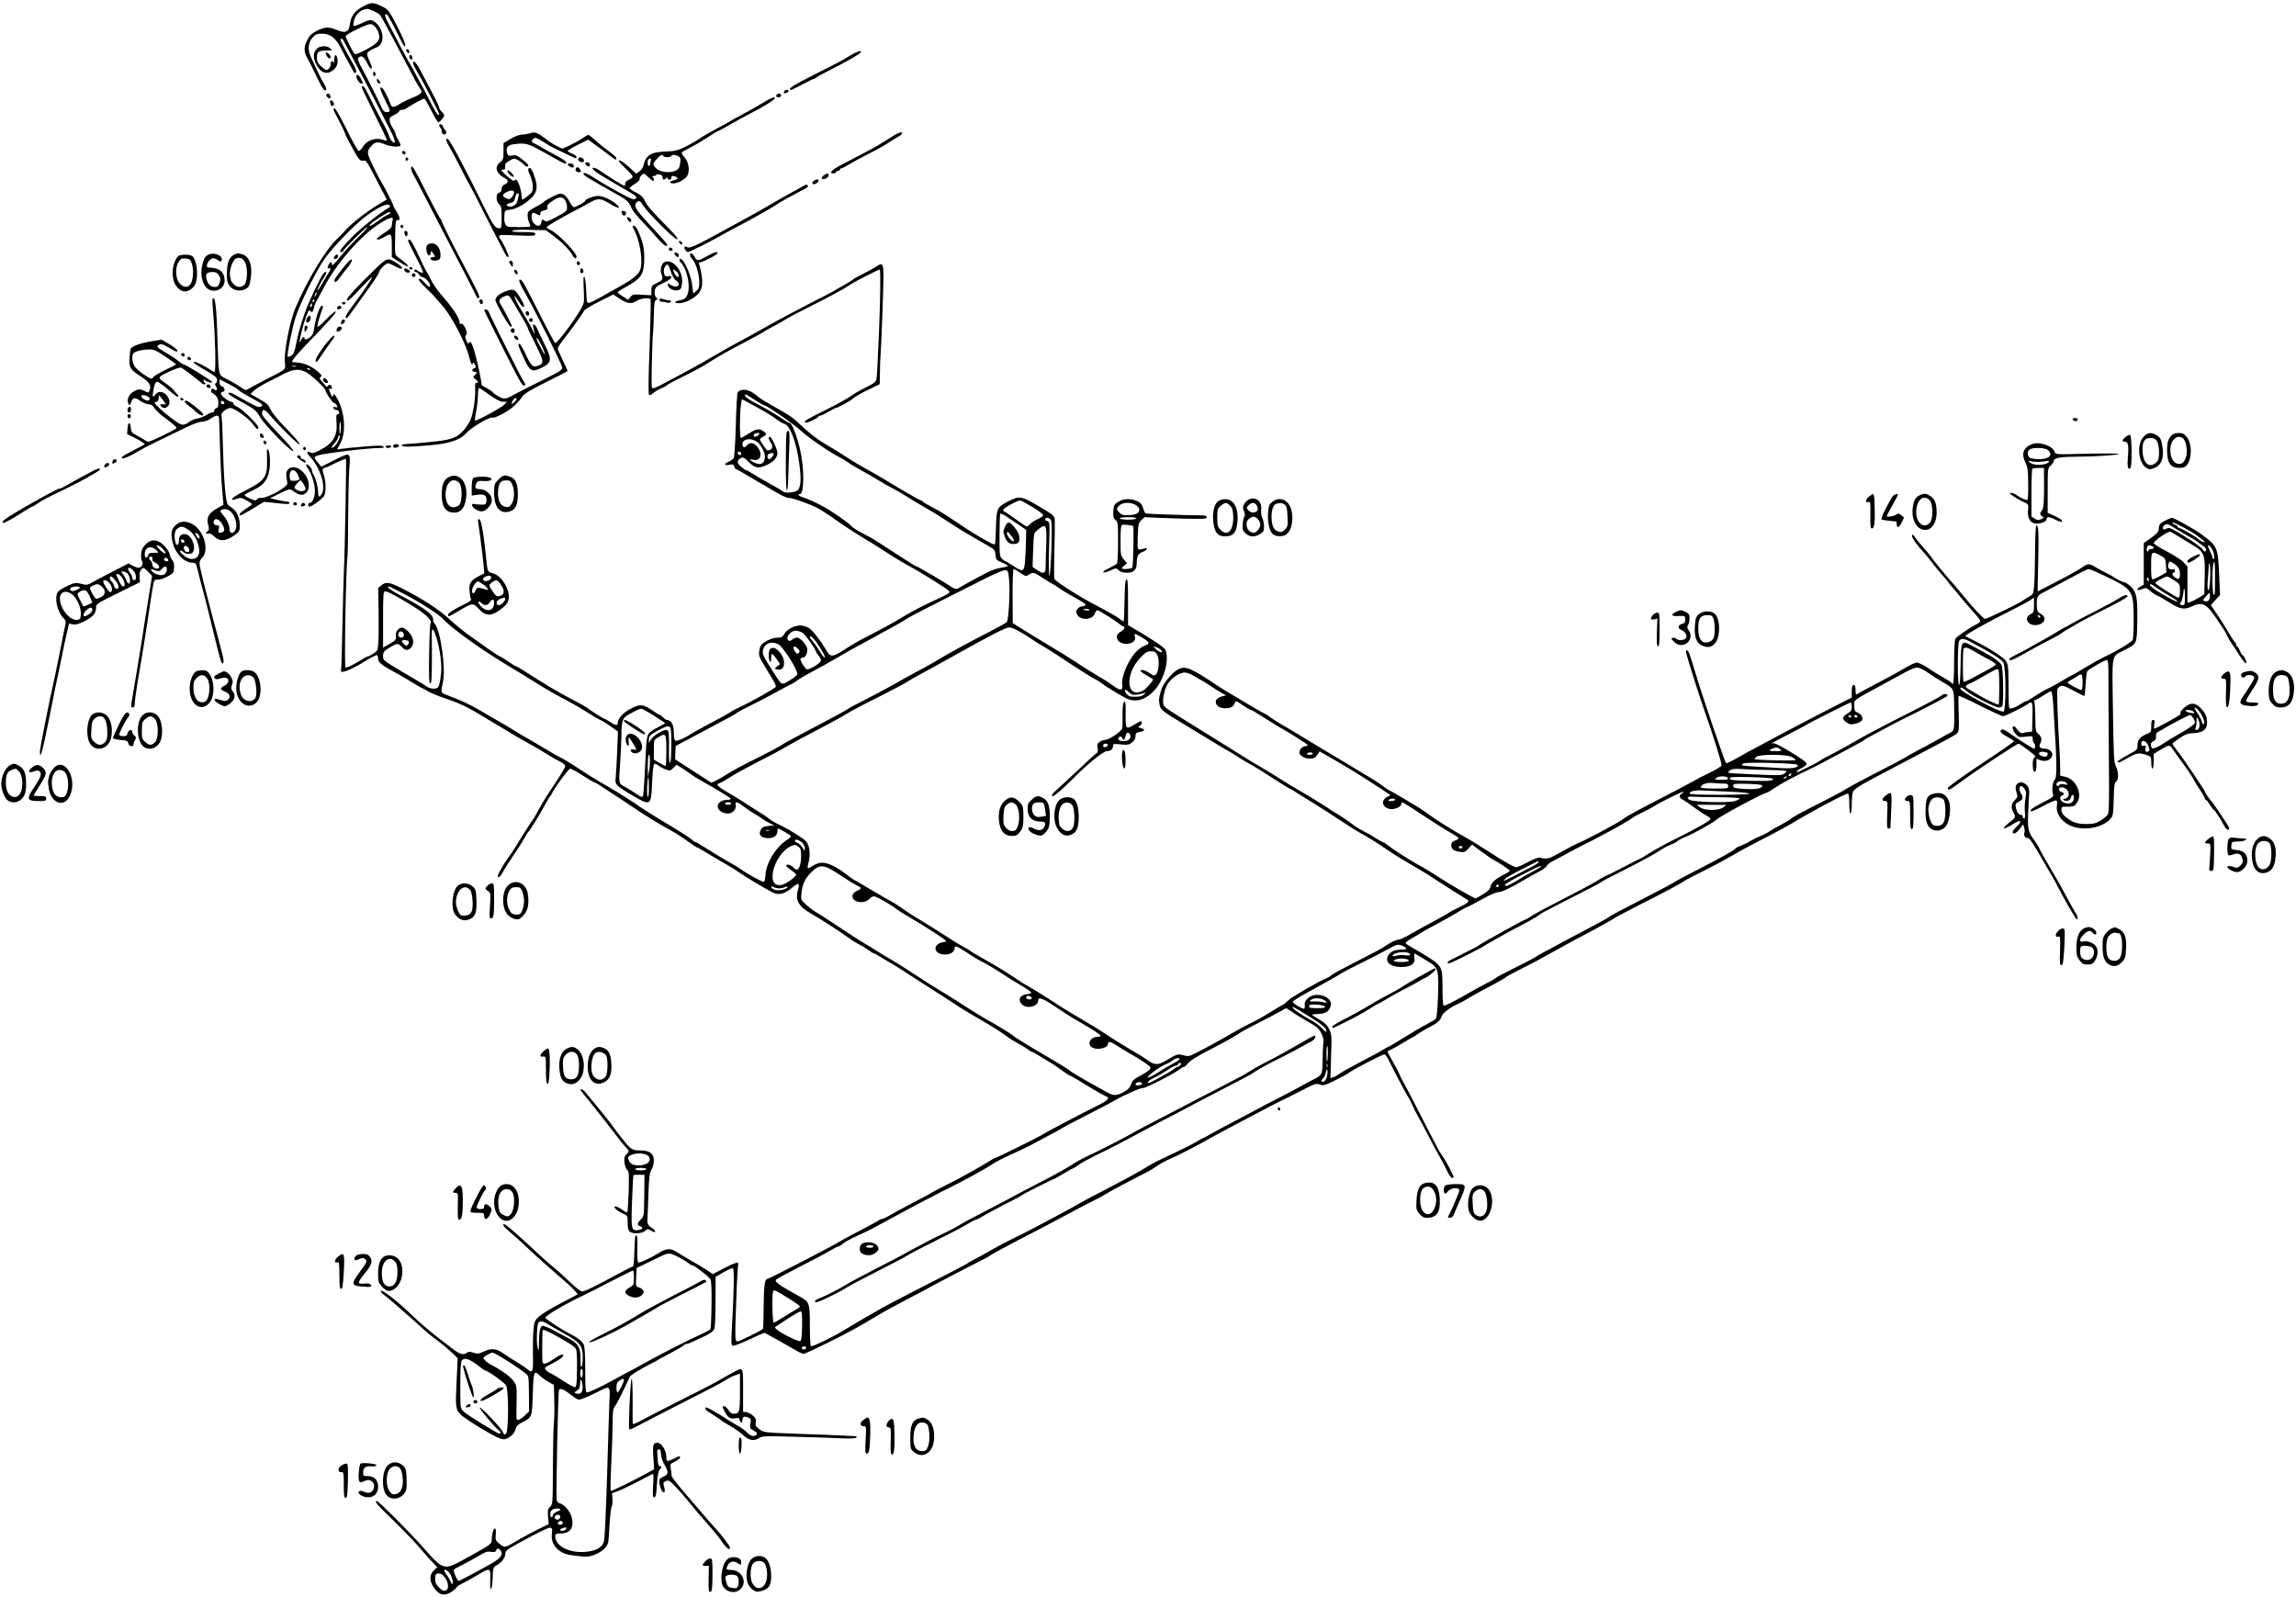 <?xml version="1.0" standalone="no"?>
<!DOCTYPE svg PUBLIC "-//W3C//DTD SVG 20010904//EN"
 "http://www.w3.org/TR/2001/REC-SVG-20010904/DTD/svg10.dtd">
<svg version="1.0" xmlns="http://www.w3.org/2000/svg"
 width="1840pt" height="1280pt" viewBox="0 0 1840 1280"
 preserveAspectRatio="xMidYMid meet">
<g transform="translate(0,1280) scale(0.1,-0.1)"
fill="#000000" stroke="none">
<path d="M2906 12747 c-66 -37 -94 -77 -103 -148 -8 -56 -38 -68 -104 -39 -63
27 -95 25 -160 -7 -42 -22 -59 -38 -76 -73 -30 -57 -29 -95 2 -150 14 -25 37
-70 51 -100 65 -137 83 -165 96 -152 6 6 -1 27 -17 53 -24 41 -51 96 -104 213
-28 60 -21 118 17 159 21 22 34 27 72 27 65 0 107 -31 146 -105 17 -33 44 -85
61 -115 17 -30 36 -66 43 -79 8 -16 15 -20 22 -13 7 7 1 27 -19 64 -67 118
-103 188 -103 198 0 20 17 10 31 -20 8 -16 47 -91 88 -167 77 -143 243 -465
294 -567 17 -36 25 -62 19 -68 -10 -10 -41 31 -47 61 -2 9 -27 62 -57 116 -30
55 -73 139 -96 188 -36 77 -62 109 -62 76 0 -6 45 -100 100 -210 55 -110 100
-204 100 -210 0 -7 -7 -8 -17 -4 -64 28 -142 5 -175 -52 -11 -18 -26 -33 -33
-33 -7 0 -50 77 -96 170 -46 94 -89 170 -96 170 -18 0 -18 1 31 -92 24 -46 47
-94 51 -108 4 -14 32 -69 63 -123 49 -88 57 -98 81 -95 28 3 21 15 132 -199
l59 -112 -72 -43 c-85 -50 -215 -152 -261 -205 -18 -20 -44 -48 -60 -62 -91
-82 -243 -331 -338 -556 -47 -110 -95 -356 -86 -441 6 -59 18 -49 -163 -141
-68 -36 -130 -69 -137 -74 -8 -7 -20 -5 -40 9 -41 28 -92 58 -140 81 -50 25
-51 31 -58 246 -9 326 -19 415 -41 392 -3 -3 -1 -56 5 -119 16 -180 23 -468
10 -468 -6 0 -23 8 -37 19 -35 24 -108 61 -122 61 -23 0 3 -20 90 -70 73 -42
90 -56 90 -75 0 -13 -5 -25 -11 -27 -8 -3 -8 -10 2 -25 16 -26 6 -41 -16 -23
-12 10 -16 9 -21 -5 -5 -11 -1 -21 9 -26 34 -19 47 -42 47 -80 0 -26 -4 -39
-14 -39 -7 0 -16 -9 -19 -21 -3 -12 -10 -18 -15 -15 -5 3 -25 -5 -44 -18 -19
-12 -51 -25 -71 -29 -21 -3 -50 -14 -65 -25 -53 -38 -65 -36 -138 19 -76 56
-144 119 -144 131 0 4 6 8 14 8 8 0 16 12 18 27 l3 27 28 -37 28 -37 -27 0
c-23 0 -25 -2 -14 -15 29 -35 78 0 67 46 -16 62 -81 90 -111 47 -23 -32 -27
-18 -15 45 9 43 16 57 29 57 9 0 48 -27 85 -60 62 -55 85 -69 85 -54 0 3 -7
12 -15 20 -8 8 -20 23 -27 32 -7 9 -32 30 -55 46 -75 51 -75 51 21 97 48 22
91 37 98 33 27 -15 157 -115 163 -124 3 -6 14 -10 23 -10 12 0 13 3 4 12 -16
16 -16 33 1 20 19 -15 57 -24 57 -14 0 10 -214 142 -230 142 -5 0 -21 11 -37
24 -15 13 -42 32 -59 42 -17 11 -50 30 -72 44 -47 28 -50 35 -24 49 13 7 32 1
75 -25 65 -38 67 -39 67 -21 0 6 -28 28 -63 49 l-62 36 -80 -13 c-93 -15 -163
-41 -169 -64 -3 -9 -6 -44 -8 -77 -3 -72 6 -86 89 -140 67 -43 87 -72 73 -108
-9 -26 -11 -26 -39 -11 -39 20 -53 19 -94 -5 -37 -22 -54 -69 -36 -100 6 -12
11 -8 21 18 15 39 28 40 76 7 20 -14 49 -25 63 -25 19 0 33 -9 46 -29 10 -16
41 -46 68 -67 97 -73 114 -88 108 -97 -7 -11 -207 -107 -223 -107 -7 0 -24 8
-38 18 -15 10 -44 26 -64 37 -32 16 -37 25 -40 57 -4 53 -22 48 -26 -6 l-3
-45 53 -26 c56 -27 94 -53 87 -57 -6 -4 -87 -46 -142 -75 -26 -13 -45 -28 -42
-34 7 -11 59 10 134 55 31 19 106 57 166 86 61 29 154 74 208 101 61 30 112
49 133 49 21 0 50 10 72 25 48 33 67 32 68 -2 12 -388 15 -458 29 -623 l6 -65
-53 -30 c-67 -39 -85 -73 -70 -130 9 -33 8 -42 -3 -51 -21 -16 -19 -26 3 -20
13 4 29 -4 50 -24 41 -39 83 -39 144 -1 56 36 61 44 60 95 -1 52 -24 107 -54
129 -13 9 -31 23 -40 30 -20 14 -35 202 -43 515 -2 101 -7 191 -10 202 -7 21
40 60 73 60 31 0 143 -81 177 -127 32 -45 45 -52 45 -28 0 22 -129 148 -167
164 -18 7 -33 20 -33 27 0 8 -7 14 -16 14 -21 0 -84 49 -84 66 0 8 7 14 15 14
22 0 18 37 -5 43 -14 3 -20 14 -20 31 l0 26 69 -35 c38 -19 74 -42 81 -50 7
-8 55 -38 108 -66 86 -47 93 -53 77 -65 -16 -12 -29 -8 -104 32 -47 26 -100
55 -116 65 -18 10 -36 15 -44 10 -8 -6 25 -29 104 -72 107 -59 118 -68 147
-118 34 -62 252 -286 268 -276 6 4 -47 67 -120 142 -90 94 -130 143 -130 159
0 40 20 37 58 -7 75 -90 236 -249 244 -241 5 5 -41 60 -103 123 -65 66 -119
132 -131 157 -19 43 -24 47 -112 97 l-48 27 28 28 c16 15 63 44 104 65 41 20
84 42 95 48 106 58 148 66 211 38 42 -19 164 -132 164 -153 0 -16 56 -98 67
-98 7 0 17 -9 22 -19 9 -16 8 -18 -11 -14 -15 4 -19 2 -16 -8 3 -8 13 -14 24
-14 10 0 20 -8 22 -18 2 -10 -3 -17 -11 -17 -12 0 -14 -12 -10 -64 9 -109 -27
-169 -134 -224 -45 -23 -62 -27 -75 -18 -27 17 -34 -2 -10 -27 83 -83 136
-239 102 -303 -18 -33 -30 -30 -30 7 0 41 -20 119 -37 144 -7 11 -13 27 -13
36 0 18 -37 55 -46 46 -3 -3 3 -18 15 -34 28 -39 53 -118 55 -173 1 -50 -19
-100 -41 -100 -7 0 -13 -7 -13 -15 0 -8 5 -15 10 -15 20 0 109 66 119 88 15
32 13 119 -4 166 -14 40 -12 56 6 56 6 0 46 18 89 40 44 21 81 36 83 32 4 -10
-9 -752 -17 -902 -3 -69 -8 -271 -12 -449 -3 -177 -8 -329 -10 -336 -11 -28
19 -25 84 6 37 18 80 42 96 53 36 24 97 56 108 56 4 0 8 -13 8 -29 0 -30 29
-53 155 -120 22 -12 76 -44 120 -71 44 -27 84 -49 88 -50 5 0 21 -9 36 -20 16
-10 79 -37 142 -58 131 -45 181 -70 374 -188 144 -88 255 -153 325 -190 22
-12 73 -42 112 -67 40 -25 90 -53 111 -63 20 -10 37 -25 37 -34 0 -9 -38 -73
-85 -143 -47 -69 -98 -151 -114 -181 -45 -82 -55 -100 -61 -106 -6 -5 -99
-151 -132 -206 -27 -45 -41 -66 -69 -104 -34 -47 -79 -126 -79 -139 0 -24 21
-8 41 32 12 23 50 83 84 132 34 50 73 110 86 135 13 25 27 47 30 50 17 15 100
150 145 235 15 28 30 52 34 55 4 3 9 10 11 16 12 35 136 204 149 204 9 0 54
-25 100 -55 47 -30 89 -55 93 -55 4 0 20 -8 35 -18 15 -10 61 -40 102 -67 41
-26 106 -69 143 -94 129 -88 215 -141 352 -217 28 -15 80 -49 116 -76 37 -26
69 -48 72 -48 5 0 24 -11 172 -99 33 -20 72 -43 87 -51 15 -8 52 -32 82 -52
57 -40 205 -128 268 -160 47 -25 97 -13 156 38 23 19 46 33 51 30 5 -4 4 -24
-4 -48 -24 -83 5 -134 109 -192 71 -40 242 -151 303 -196 22 -17 58 -39 80
-50 21 -10 53 -30 72 -44 19 -14 39 -26 43 -26 5 0 27 -12 51 -27 23 -15 60
-37 83 -50 23 -12 91 -55 152 -95 61 -40 143 -93 183 -118 41 -25 116 -74 169
-109 52 -35 142 -90 200 -123 111 -63 202 -121 235 -149 11 -9 47 -31 80 -49
33 -18 71 -41 84 -51 13 -11 27 -19 32 -19 4 0 24 -10 43 -23 19 -12 58 -35
86 -52 29 -16 78 -49 110 -73 32 -23 61 -42 64 -42 4 0 35 -17 69 -38 103 -64
201 -121 220 -128 34 -12 16 -34 -60 -71 -124 -61 -416 -214 -443 -233 -27
-19 -374 -190 -384 -190 -4 0 -25 -12 -49 -27 -74 -47 -238 -138 -347 -192
-58 -29 -109 -56 -115 -60 -5 -5 -72 -40 -148 -80 -76 -40 -160 -85 -188 -102
-27 -16 -56 -29 -62 -29 -7 0 -17 -4 -22 -9 -6 -5 -73 -42 -150 -82 -77 -39
-147 -77 -155 -83 -32 -24 -577 -306 -591 -306 -20 0 -27 -54 -29 -220 0 -95
-3 -176 -5 -180 -6 -10 -189 -100 -202 -100 -25 0 -25 0 -8 450 4 80 8 153 11
163 8 28 -20 21 -115 -28 l-88 -46 -50 33 c-28 18 -75 47 -104 63 -55 31 -78
45 -139 83 -48 30 -81 28 -142 -11 -65 -40 -149 -79 -163 -75 -6 2 -9 45 -7
111 2 70 -1 107 -7 107 -6 0 -12 -12 -12 -27 -1 -16 -2 -39 -3 -53 -1 -14 -3
-58 -4 -97 -1 -40 -6 -73 -10 -73 -4 0 -60 -28 -123 -62 -198 -107 -263 -138
-284 -138 -12 0 -52 31 -95 73 -41 40 -99 92 -129 117 -64 52 -86 73 -161 143
-84 79 -210 191 -227 200 -29 17 -26 -4 4 -31 17 -15 46 -40 65 -57 19 -16 66
-59 104 -95 74 -70 179 -163 284 -254 36 -30 69 -60 73 -65 37 -39 48 -53 45
-55 -1 -2 -63 -34 -136 -72 -73 -38 -150 -85 -171 -104 -36 -33 -39 -39 -46
-113 -4 -43 -5 -133 -4 -199 4 -132 -3 -148 -44 -111 -12 10 -51 37 -87 58
-36 21 -82 51 -104 67 -57 41 -98 45 -157 17 -44 -20 -53 -21 -85 -10 -22 8
-39 9 -47 3 -31 -24 -56 -19 -111 22 -182 137 -237 183 -356 296 -100 96 -217
186 -228 175 -4 -4 8 -19 27 -34 39 -29 104 -86 243 -209 126 -114 126 -113
189 -159 30 -23 78 -63 106 -89 l51 -49 -9 -190 c-10 -206 -8 -224 39 -267 40
-37 257 -169 303 -184 34 -12 44 -12 67 0 36 18 58 45 66 78 4 19 19 33 51 49
79 40 79 40 85 227 5 178 11 193 52 150 13 -13 44 -36 70 -51 l47 -27 3 -133
c2 -72 0 -157 -4 -187 -3 -30 -6 -186 -7 -346 -1 -283 -2 -291 -22 -310 -18
-16 -21 -27 -17 -79 l5 -60 -86 -42 c-47 -24 -113 -59 -146 -78 -123 -73 -118
-72 -160 -39 -34 27 -36 32 -32 77 3 33 0 47 -8 47 -12 0 -24 -49 -25 -100 -1
-21 -18 -35 -128 -96 -192 -108 -214 -117 -256 -106 -37 11 -60 31 -176 163
-100 113 -346 359 -359 359 -24 0 -5 -23 117 -141 119 -116 205 -207 261 -275
13 -16 42 -48 65 -72 l40 -42 -27 -26 c-39 -36 -37 -89 6 -146 42 -55 81 -61
138 -24 21 15 39 30 39 35 0 5 21 19 48 32 26 12 79 42 119 66 102 61 105 60
102 -34 -2 -47 0 -78 6 -78 6 0 11 39 13 87 3 85 4 88 32 103 38 20 70 62 70
94 0 23 14 33 110 86 170 93 241 127 255 121 9 -3 12 -17 8 -44 -13 -94 54
-165 165 -177 31 -3 70 -8 85 -10 78 -10 189 53 201 114 3 14 8 80 11 145 4
66 11 128 16 139 6 10 9 39 7 64 l-3 46 45 16 c25 9 97 43 160 76 63 33 118
62 122 63 5 2 6 -39 2 -92 -4 -63 -2 -96 5 -96 17 0 20 13 26 111 4 59 12 100
21 110 18 20 18 29 1 29 -9 0 -14 15 -16 48 -1 26 -3 56 -4 67 -1 12 4 20 13
20 11 0 16 -13 18 -44 2 -24 14 -60 28 -82 33 -53 31 -78 -6 -92 -16 -6 -32
-17 -35 -25 -9 -23 16 -102 32 -102 11 0 13 8 8 32 -4 18 -8 37 -9 41 0 5 10
13 22 18 21 8 30 2 75 -45 29 -30 75 -82 102 -116 58 -72 96 -117 178 -209 32
-36 77 -92 98 -124 34 -49 59 -65 59 -39 0 10 -66 98 -110 146 -50 55 -72 80
-94 107 -11 13 -74 87 -141 164 -67 77 -122 147 -122 155 0 8 -3 34 -7 56 -7
41 -7 42 33 60 22 11 41 25 41 32 0 16 -4 15 -50 -8 -52 -27 -60 -25 -60 10 0
73 -58 141 -95 110 -12 -10 -14 -29 -9 -109 l6 -96 -48 -27 c-133 -73 -294
-151 -299 -146 -4 3 -2 105 4 226 6 122 11 268 11 325 0 86 3 108 19 128 10
13 40 69 66 124 26 55 50 106 54 114 6 12 97 67 181 109 19 9 37 19 40 22 3 3
48 27 100 54 52 27 101 56 108 63 7 7 19 13 26 13 12 0 34 10 154 67 29 14 58
35 64 47 8 14 12 90 12 222 l1 201 64 37 c36 20 69 35 75 33 11 -5 8 -198 -9
-484 -6 -112 -5 -134 7 -138 8 -3 68 19 133 50 64 31 120 55 124 53 15 -7 220
-122 256 -144 22 -13 47 -24 56 -24 8 0 96 41 195 90 186 93 245 126 405 222
52 31 157 88 234 128 76 39 144 75 150 79 9 8 357 189 450 235 22 10 47 25 55
31 16 13 127 73 340 183 69 35 155 81 192 101 128 69 253 135 313 164 33 16
71 37 85 47 22 15 247 135 335 178 17 8 50 29 75 46 25 18 74 45 110 60 77 34
228 112 325 168 39 22 126 69 195 105 69 36 161 85 205 108 44 24 118 62 165
85 47 22 94 46 105 52 11 6 54 28 96 49 68 34 80 37 107 27 27 -10 39 -7 118
32 49 24 103 53 119 66 37 27 263 144 279 144 7 0 21 -19 33 -42 41 -85 146
-284 163 -308 9 -14 23 -41 30 -60 8 -19 27 -57 43 -85 16 -27 55 -101 88
-165 32 -63 72 -137 89 -165 16 -27 42 -76 56 -107 15 -32 33 -58 40 -58 8 0
14 2 14 5 0 11 -60 126 -81 157 -13 18 -30 44 -38 58 -38 72 -150 287 -191
370 -26 52 -64 123 -83 157 -19 34 -38 71 -42 83 -3 11 -26 55 -51 98 -24 42
-44 80 -44 84 0 4 8 9 19 13 10 3 56 28 101 55 45 28 84 50 86 50 3 0 20 11
37 24 18 13 59 37 92 54 64 32 89 54 99 89 8 25 71 72 127 96 19 8 55 27 80
43 24 15 71 42 104 59 106 55 200 108 205 115 3 4 50 30 105 57 111 56 169 87
295 158 47 26 121 67 165 90 74 38 167 89 255 138 19 10 40 23 46 28 7 5 81
45 165 88 253 128 373 192 389 206 8 7 83 46 165 87 83 41 186 97 230 123 44
27 152 85 240 130 88 44 193 101 233 125 161 98 428 240 452 240 6 0 10 -34
10 -80 0 -47 4 -80 10 -80 6 0 10 31 10 74 0 41 4 86 9 99 9 24 57 54 231 145
60 31 138 72 380 200 192 101 215 114 228 130 11 13 13 48 9 153 -3 76 -3 139
0 142 3 3 80 -32 172 -79 92 -46 175 -84 184 -84 16 0 185 84 202 101 5 5 15
9 22 9 11 0 13 -25 11 -116 l-3 -117 -27 -3 c-16 -1 -37 -5 -47 -9 -14 -4 -25
3 -41 25 -12 16 -26 30 -31 30 -18 0 -9 -37 16 -64 22 -24 28 -26 80 -20 54 7
55 6 55 -19 0 -14 5 -29 10 -32 12 -8 13 -45 1 -45 -9 0 -119 69 -193 122 -52
36 -71 41 -76 18 -1 -9 18 -26 53 -44 30 -16 55 -32 55 -37 0 -4 -119 -87
-265 -183 -150 -100 -265 -183 -265 -191 0 -24 12 -19 101 47 132 97 451 308
466 308 10 0 133 -92 133 -100 0 -5 -4 -12 -10 -15 -11 -7 -14 -74 -4 -99 11
-29 24 -5 24 44 l0 49 30 -11 c41 -14 78 -3 92 27 9 21 8 28 -7 45 -10 11 -30
20 -44 20 -41 0 -55 14 -42 38 17 32 13 57 -13 79 -22 19 -24 28 -25 132 -1
62 -4 118 -8 126 -3 8 0 15 6 15 7 0 35 16 64 35 28 19 57 35 63 35 7 0 14
-37 18 -102 31 -478 33 -584 11 -609 -17 -18 -23 -80 -12 -115 6 -18 -4 -26
-78 -63 -46 -24 -89 -49 -95 -56 -25 -30 10 -20 94 26 50 27 96 47 103 44 10
-3 12 -15 7 -40 -13 -72 54 -153 146 -175 104 -25 222 3 280 65 24 25 25 34
29 158 2 107 6 134 19 143 22 16 21 79 -2 124 -15 31 -18 79 -23 447 -7 472
-16 427 92 483 103 53 100 46 103 239 2 184 -5 221 -51 270 -15 16 -41 32 -57
36 -16 4 -45 17 -64 30 -19 13 -54 33 -78 44 -24 11 -61 32 -83 45 -52 32 -64
32 -112 -3 -22 -16 -111 -66 -197 -110 l-157 -81 5 242 c5 240 2 288 -15 288
-5 0 -10 -96 -10 -212 -1 -117 -4 -242 -8 -277 -5 -58 -9 -65 -36 -80 -17 -9
-44 -26 -60 -38 -34 -23 -281 -143 -297 -143 -12 0 -101 95 -172 183 -53 65
-80 97 -113 133 -34 37 -136 163 -154 190 -9 13 -33 43 -55 66 -22 24 -51 59
-64 78 -20 28 -25 31 -28 17 -3 -15 48 -86 107 -148 9 -9 32 -38 51 -63 19
-26 55 -70 79 -97 25 -27 51 -60 60 -72 8 -12 21 -28 29 -36 7 -8 38 -44 67
-80 30 -36 77 -91 104 -121 28 -30 51 -60 51 -66 0 -6 -12 -17 -27 -25 -64
-32 -163 -101 -173 -119 -6 -10 -10 -93 -10 -189 0 -97 -4 -171 -9 -171 -5 0
-11 4 -13 8 -1 5 -30 23 -63 42 -33 18 -89 53 -125 77 -36 24 -75 43 -89 43
-13 0 -60 -22 -105 -49 -44 -27 -144 -81 -221 -121 -77 -40 -146 -77 -152 -83
-10 -7 -13 0 -13 32 0 30 -4 41 -15 41 -11 0 -15 -12 -15 -50 l0 -50 -57 -29
c-118 -59 -352 -181 -493 -256 -80 -43 -179 -96 -220 -118 -41 -21 -88 -47
-105 -57 -78 -46 -128 -70 -133 -65 -10 10 -191 541 -238 700 -25 83 -50 162
-56 178 -13 32 -32 36 -25 5 9 -43 104 -343 141 -448 82 -233 147 -442 142
-455 -2 -7 -42 -32 -88 -54 -46 -22 -119 -60 -163 -85 -44 -24 -132 -71 -195
-103 -208 -107 -315 -165 -330 -178 -32 -29 -299 -172 -380 -205 -19 -8 -77
-39 -129 -68 -94 -54 -113 -60 -162 -47 -20 5 -46 -3 -105 -34 -42 -23 -84
-41 -92 -41 -19 0 -101 46 -228 129 -56 36 -125 80 -155 96 -137 77 -248 146
-315 195 -34 25 -74 52 -90 62 -16 9 -67 39 -114 68 -47 28 -94 55 -105 60
-11 4 -40 23 -65 42 -47 35 -51 37 -251 157 -188 112 -367 220 -438 264 -36
22 -85 51 -110 65 -25 13 -67 40 -92 58 -26 19 -49 34 -53 34 -3 0 -63 34
-134 76 -70 43 -141 85 -159 95 -17 10 -51 31 -74 46 -229 153 -268 169 -327
139 -48 -25 -118 -109 -135 -162 -20 -63 -22 -81 -14 -124 8 -38 26 -53 192
-152 50 -30 150 -91 224 -136 73 -45 135 -82 138 -82 2 0 23 -13 46 -28 23
-16 71 -45 107 -66 83 -47 84 -47 217 -133 62 -40 115 -73 118 -73 4 0 30 -15
58 -34 29 -18 93 -58 142 -88 50 -31 144 -91 210 -135 66 -44 134 -86 150 -95
46 -23 163 -96 234 -146 56 -38 109 -71 266 -162 17 -9 67 -41 112 -71 78 -51
222 -142 252 -159 21 -12 5 -27 -57 -57 -31 -14 -75 -37 -96 -51 -22 -14 -78
-45 -125 -70 -48 -25 -123 -67 -169 -93 -45 -27 -91 -49 -102 -49 -21 0 -63
-20 -114 -55 -32 -21 -49 -31 -268 -143 -79 -40 -150 -79 -158 -87 -8 -8 -24
-18 -35 -22 -66 -27 -284 -153 -312 -181 -18 -17 -35 -32 -37 -32 -3 0 -40
-21 -83 -48 -113 -69 -112 -68 -183 -103 -36 -17 -108 -56 -160 -87 -92 -54
-197 -111 -290 -158 -40 -20 -50 -21 -87 -11 -46 12 -49 11 -138 -42 -64 -38
-92 -38 -144 0 -23 16 -57 38 -74 48 -89 51 -191 114 -272 168 -49 33 -132 84
-184 113 -52 30 -129 76 -172 104 -117 77 -251 160 -268 167 -9 4 -61 37 -116
74 -55 37 -149 94 -210 128 -60 33 -119 68 -130 77 -11 9 -33 22 -50 30 -16 8
-66 37 -110 66 -130 84 -199 127 -270 169 -37 22 -88 55 -113 74 -26 19 -69
47 -97 61 -27 15 -104 59 -169 98 -66 40 -121 72 -124 72 -2 0 -31 21 -65 47
-87 66 -159 97 -205 88 -20 -4 -49 -16 -65 -27 -15 -11 -30 -18 -33 -15 -3 2
0 26 7 51 15 61 7 128 -19 161 -21 26 -145 103 -236 145 -24 12 -52 29 -62 38
-10 10 -50 37 -89 60 -38 24 -84 53 -102 65 -17 12 -55 36 -83 52 -147 86
-160 97 -121 110 10 3 48 24 83 47 34 23 131 76 213 118 83 42 182 94 220 117
78 45 174 97 345 186 63 33 133 72 155 87 22 14 132 73 245 129 113 57 216
111 230 121 14 10 59 36 100 58 41 22 173 94 292 161 318 177 410 224 439 223
26 -1 95 -38 179 -95 25 -18 61 -40 80 -50 19 -11 78 -47 130 -82 182 -120
265 -172 300 -190 19 -9 43 -25 54 -34 19 -17 112 -74 181 -112 80 -44 165
-22 240 63 76 86 118 247 84 321 -9 20 -111 88 -266 178 l-33 19 0 186 c0 144
-3 185 -12 182 -10 -4 -14 -48 -16 -168 -1 -90 -5 -166 -7 -169 -3 -2 -15 5
-28 16 -22 19 -61 42 -242 138 -114 61 -281 170 -286 187 -2 7 -2 112 1 233 3
121 4 232 2 248 -3 23 -21 38 -125 99 -139 82 -157 86 -240 44 -97 -49 -101
-57 -105 -204 -2 -70 -5 -132 -7 -139 -3 -8 -13 -7 -37 6 -57 29 -131 73 -202
120 -38 25 -76 51 -85 56 -9 6 -36 24 -61 41 -25 17 -79 49 -120 70 -41 21
-76 42 -78 47 -2 4 -8 7 -12 7 -9 0 -165 90 -308 178 -41 24 -103 60 -139 79
-36 20 -94 54 -129 77 -72 47 -135 86 -217 134 -32 19 -93 66 -136 105 -107
99 -105 98 -245 177 -69 39 -128 75 -131 81 -4 5 -25 21 -47 35 -42 27 -95 27
-116 1 -5 -7 -12 -123 -15 -260 -4 -136 -11 -255 -16 -266 -6 -10 -24 -24 -41
-31 -41 -17 -38 -32 4 -25 29 6 35 4 41 -14 3 -12 10 -21 14 -21 4 0 34 -16
67 -36 32 -20 84 -50 113 -67 30 -17 91 -52 135 -79 43 -26 91 -48 106 -48 33
0 167 -48 235 -83 28 -15 97 -60 155 -102 58 -41 149 -100 203 -132 54 -32
142 -87 195 -122 53 -35 129 -80 167 -101 66 -35 182 -105 287 -174 27 -17 48
-35 48 -41 -1 -5 -22 -20 -48 -32 -166 -77 -237 -113 -317 -161 -85 -52 -154
-90 -342 -187 -45 -24 -108 -62 -141 -84 -32 -23 -72 -43 -87 -44 -23 -2 -32
5 -54 43 -38 67 -108 158 -135 175 -13 9 -40 19 -60 22 -47 7 -121 -29 -142
-69 -12 -22 -21 -28 -49 -28 -37 0 -75 -14 -117 -42 -19 -14 -29 -30 -33 -61
-6 -40 -2 -51 47 -132 29 -48 61 -101 71 -118 10 -16 16 -35 14 -41 -5 -13
-211 -128 -287 -162 -24 -10 -59 -29 -77 -41 -18 -13 -91 -53 -161 -89 -70
-37 -138 -75 -152 -84 -47 -33 -112 -61 -126 -56 -10 4 -14 23 -14 66 0 61
-21 100 -53 100 -8 0 -22 9 -32 20 -10 11 -22 20 -26 20 -5 0 -35 18 -66 40
-72 49 -98 50 -178 5 -58 -32 -95 -76 -95 -114 0 -18 -23 -13 -62 14 -20 14
-41 25 -45 25 -8 1 -118 70 -139 89 -7 5 -43 26 -80 45 -83 43 -208 113 -251
141 -18 11 -44 28 -60 37 -15 10 -59 38 -98 62 -38 25 -73 45 -78 46 -4 0 -31
16 -60 36 -28 20 -61 40 -72 44 -18 7 -79 49 -260 179 -38 28 -101 80 -140
116 -89 83 -221 168 -392 254 -93 46 -119 50 -156 21 l-26 -21 3 -182 c1 -100
1 -213 -2 -252 -4 -67 -6 -71 -39 -92 -19 -13 -39 -23 -44 -23 -6 0 -33 -15
-62 -33 -55 -34 -102 -57 -118 -57 -11 0 3 800 16 895 2 17 5 158 5 315 1 157
5 328 9 380 11 140 12 139 -117 74 l-107 -54 -27 32 c-34 40 -34 46 -5 57 49
18 405 61 502 61 30 0 36 3 27 12 -9 9 -45 9 -159 -1 -82 -7 -163 -15 -180
-18 l-33 -5 26 46 c48 86 40 241 -19 354 -21 41 -37 54 -37 30 0 -16 -21 4
-23 23 -2 8 -6 20 -10 26 -6 9 -3 11 7 7 10 -4 16 -1 16 9 0 22 -21 32 -31 16
-5 -9 -11 -10 -16 -4 -5 6 -19 23 -33 38 -21 24 -22 29 -10 37 12 8 8 15 -20
40 -48 42 -106 69 -160 74 -25 3 -46 5 -48 5 -10 2 30 53 96 122 216 225 260
275 252 283 -4 4 -37 -23 -73 -60 -36 -38 -68 -66 -72 -62 -6 5 15 80 43 156
2 6 -2 12 -10 12 -16 0 -53 -115 -61 -188 -4 -28 -13 -49 -29 -62 -25 -21 -48
-26 -48 -10 0 20 -16 9 -28 -17 -24 -56 -3 54 29 154 23 70 34 92 42 84 18
-18 25 -13 33 21 3 18 12 42 19 53 7 11 34 60 59 109 102 194 292 413 444 512
81 53 122 63 108 28 -3 -9 -6 -26 -6 -39 0 -17 -15 -33 -60 -61 -33 -22 -60
-42 -60 -46 0 -14 24 -8 58 12 58 35 62 31 62 -70 l0 -90 62 -40 c96 -62 90
-35 -8 36 -32 23 -31 14 -26 220 2 71 4 82 20 80 23 -1 18 25 -14 75 -13 21
-24 42 -24 47 0 9 -78 161 -91 178 -5 6 -34 62 -64 123 -59 121 -60 126 -12
179 24 26 51 28 103 5 47 -20 124 -24 124 -6 0 7 -9 27 -20 45 -11 18 -20 39
-20 46 0 8 -9 27 -20 42 -11 16 -23 42 -26 58 -6 28 -3 32 35 51 23 12 41 26
41 31 0 6 9 10 21 10 11 0 33 8 47 19 38 26 121 71 132 71 5 0 30 -43 56 -95
26 -52 52 -95 57 -95 11 0 46 42 47 56 0 6 -9 19 -20 29 -11 10 -20 24 -20 32
0 7 -23 57 -52 111 -28 53 -69 132 -91 174 -37 73 -67 105 -67 73 0 -8 22 -52
49 -97 43 -73 161 -303 161 -314 0 -2 -4 -4 -10 -4 -5 0 -32 46 -61 103 -28
56 -66 129 -85 162 -19 33 -38 70 -44 82 -5 12 -20 40 -34 61 -21 33 -128 236
-187 352 -18 36 -15 60 4 41 12 -12 53 -88 108 -201 24 -49 33 -60 37 -45 3
12 -23 73 -64 153 -66 127 -71 135 -119 159 -72 37 -92 37 -159 0z m89 -36
c22 -10 45 -24 51 -32 7 -8 49 -84 94 -169 132 -249 171 -322 193 -365 12 -22
28 -48 35 -57 23 -27 8 -43 -64 -72 -38 -15 -80 -36 -94 -45 -14 -10 -35 -22
-47 -25 -19 -6 -25 -2 -34 21 -26 71 -61 133 -74 133 -16 0 -6 -29 46 -133 25
-48 27 -58 14 -63 -23 -9 -44 3 -55 31 -13 33 -101 209 -156 311 -38 71 -42
83 -29 94 23 19 43 5 67 -45 21 -43 38 -58 38 -34 0 7 -10 31 -21 55 -12 23
-19 50 -15 59 3 9 28 25 55 37 40 16 52 27 61 54 15 45 -3 110 -42 146 -37 35
-53 35 -122 1 -31 -15 -59 -24 -62 -20 -4 4 -2 24 4 45 16 54 54 86 107 91 6
0 28 -8 50 -18z m22 -140 c13 -19 23 -49 23 -66 0 -38 -29 -64 -129 -114 -51
-26 -66 -30 -73 -19 -18 26 -68 128 -68 137 0 16 172 100 200 98 15 -1 33 -14
47 -36z m98 -1436 c-70 -40 -233 -171 -298 -239 -89 -93 -105 -116 -82 -116 8
0 15 3 15 8 0 12 181 192 193 192 7 -1 -25 -36 -69 -78 -45 -42 -111 -114
-148 -160 -46 -57 -66 -76 -66 -62 0 28 -14 25 -28 -5 -10 -21 -9 -25 3 -25
20 0 19 -4 -9 -48 -13 -20 -35 -58 -50 -84 -15 -27 -29 -48 -31 -48 -6 0 26
71 41 90 6 8 17 25 23 38 10 18 9 22 -3 22 -14 0 -50 -66 -126 -235 -40 -87
-87 -237 -105 -332 -15 -76 -22 -93 -42 -104 -12 -7 -25 -10 -27 -8 -9 9 37
240 64 320 40 119 165 370 230 463 68 95 231 265 324 337 91 70 175 112 194
96 12 -10 12 -13 -3 -22z m15 -40 c0 -2 -15 -12 -32 -21 -18 -9 -53 -32 -77
-51 -43 -32 -68 -43 -56 -23 10 15 138 99 153 100 6 0 12 -2 12 -5z m-599
-662 c-12 -20 -14 -14 -5 12 4 9 9 14 11 11 3 -2 0 -13 -6 -23z m-11 -43 c0
-5 -5 -10 -11 -10 -5 0 -7 5 -4 10 3 6 8 10 11 10 2 0 4 -4 4 -10z m-20 -35
c0 -8 -4 -15 -10 -15 -5 0 -7 7 -4 15 4 8 8 15 10 15 2 0 4 -7 4 -15z m-1175
-412 c46 -32 85 -60 85 -63 0 -3 -37 -22 -83 -44 -45 -21 -89 -47 -98 -58 -15
-19 -17 -19 -77 21 -34 23 -69 55 -77 71 -16 31 -20 77 -7 97 10 16 68 31 124
32 42 1 57 -6 133 -56z m1048 -80 c-7 -2 -21 -2 -30 0 -10 3 -4 5 12 5 17 0
24 -2 18 -5z m112 -23 c3 -6 -1 -7 -9 -4 -18 7 -21 14 -7 14 6 0 13 -4 16 -10z
m-1285 -236 c0 -8 -8 -14 -17 -14 -24 1 -56 26 -49 39 9 14 66 -7 66 -25z
m4849 -9 c38 -25 74 -45 79 -45 18 0 239 -153 287 -199 52 -50 226 -171 305
-211 25 -13 59 -33 75 -45 17 -13 57 -37 90 -55 52 -28 119 -66 205 -119 14
-8 48 -27 77 -42 29 -15 77 -43 106 -62 28 -18 86 -53 127 -77 87 -49 115 -67
230 -142 79 -51 127 -80 285 -170 56 -32 60 -37 63 -75 3 -39 6 -42 54 -62 28
-12 48 -24 45 -28 -4 -3 -30 -10 -58 -14 -28 -4 -72 -19 -97 -32 -89 -45 -207
-110 -227 -123 -26 -19 -41 -18 -73 4 -46 32 -268 162 -275 162 -8 0 -28 12
-212 132 -71 47 -142 91 -156 99 -15 8 -54 29 -87 46 -33 18 -64 39 -69 46 -7
13 -78 65 -167 123 -55 37 -164 90 -213 105 -38 11 -59 29 -33 29 36 0 37 210
1 360 -26 112 -65 210 -83 210 -5 0 -27 12 -49 28 -70 46 -142 89 -199 118
-68 34 -110 62 -110 75 0 14 5 12 79 -36z m8 -54 c60 -32 131 -75 157 -95 26
-20 58 -39 70 -42 47 -11 100 -151 122 -323 15 -115 13 -176 -9 -205 -18 -23
-103 -33 -125 -14 -9 9 -53 35 -97 58 -44 24 -103 59 -132 77 -29 18 -56 33
-60 33 -5 0 -24 13 -43 28 -36 31 -37 52 -2 71 16 9 26 4 59 -29 53 -52 78
-57 142 -29 59 25 91 60 91 98 0 30 -47 131 -61 131 -13 0 -10 -22 6 -44 26
-34 14 -66 -24 -66 -8 0 -61 77 -61 89 0 4 11 14 25 21 31 16 31 24 3 44 -33
24 -58 20 -118 -19 -30 -19 -58 -35 -62 -35 -10 0 -11 163 -2 249 4 33 8 61
10 61 1 0 52 -26 111 -59z m-4259 31 c2 -7 -3 -12 -12 -12 -9 0 -16 7 -16 16
0 17 22 14 28 -4z m934 -204 c-3 -61 -12 -60 -12 2 0 29 3 50 7 47 3 -4 6 -26
5 -49z m3348 -53 c-13 -16 -40 -20 -40 -7 0 14 12 22 33 22 16 0 17 -3 7 -15z
m-3365 -41 c-15 -35 -40 -63 -59 -64 -4 0 6 16 23 35 17 20 31 42 31 50 0 8 5
15 10 15 6 0 4 -15 -5 -36z m3346 -11 c32 -19 69 -85 69 -122 0 -57 -35 -75
-90 -46 -38 20 -38 28 -2 20 61 -13 78 54 26 110 -28 30 -55 32 -79 5 -20 -22
-35 -18 -35 9 0 42 59 55 111 24z m-121 -99 c0 -17 -22 -14 -28 4 -2 7 3 12
12 12 9 0 16 -7 16 -16z m260 0 c0 -16 -23 -44 -35 -44 -18 0 -20 36 -2 43 17
8 37 8 37 1z m2072 -426 c48 -29 88 -59 88 -66 0 -7 -19 -22 -43 -32 -24 -11
-52 -28 -62 -40 -10 -11 -22 -20 -26 -20 -5 0 -46 27 -91 60 -45 33 -85 60
-90 60 -4 0 -8 6 -8 14 0 13 110 74 135 75 5 1 49 -23 97 -51z m-6418 -43 c32
-35 50 -106 34 -139 -15 -35 -48 -35 -48 -1 0 34 -22 84 -54 119 -20 22 -23
32 -14 38 24 15 59 8 82 -17z m6311 -101 l59 -41 -2 -99 c-1 -54 -5 -127 -8
-161 -8 -76 -18 -79 -94 -28 -29 19 -55 35 -59 35 -4 0 -17 9 -29 20 -21 20
-22 29 -22 189 0 92 3 171 6 174 4 3 25 -6 48 -21 22 -16 68 -46 101 -68z
m255 41 c10 -12 11 -62 6 -228 -4 -117 -11 -216 -16 -221 -5 -5 -6 85 -3 211
6 220 6 221 -16 228 -12 3 -19 11 -16 16 9 14 31 11 45 -6z m-6642 -31 c28
-43 25 -68 -7 -72 -22 -3 -23 -1 -18 27 6 26 3 31 -13 31 -22 0 -34 15 -26 35
10 26 40 16 64 -21z m6607 -157 c-3 -67 -5 -148 -5 -179 0 -67 -13 -74 -71
-35 l-34 23 4 124 c2 68 6 132 10 142 3 9 22 29 40 42 54 40 60 26 56 -117z
m-209 -238 c43 -29 46 -30 69 -15 34 23 40 21 116 -29 38 -25 71 -45 75 -45 3
0 27 -15 53 -34 25 -18 86 -55 134 -81 62 -34 85 -50 75 -56 -7 -5 -20 -9 -29
-9 -9 0 -24 -8 -33 -19 -14 -15 -15 -23 -5 -44 23 -51 123 -48 142 4 6 16 15
29 20 29 12 0 148 -85 177 -110 13 -11 27 -20 32 -20 19 0 6 -30 -19 -42 -61
-29 -31 -98 42 -98 49 0 81 26 70 59 -8 27 -3 26 50 -4 65 -38 73 -52 40 -65
-47 -18 -82 -48 -118 -102 -48 -74 -81 -169 -74 -213 8 -51 -13 -54 -70 -12
-27 20 -79 54 -118 76 -38 22 -122 74 -185 116 -63 41 -137 87 -163 102 -27
16 -114 69 -195 118 l-146 91 -1 217 c-1 119 3 217 8 217 4 0 29 -14 53 -31z
m8682 -20 c235 -112 239 -117 241 -342 1 -86 -3 -166 -8 -176 -11 -19 -128
-90 -226 -135 -33 -16 -103 -55 -156 -87 -53 -32 -98 -59 -101 -59 -3 0 -36
-18 -72 -40 -36 -22 -91 -53 -123 -68 -32 -15 -82 -45 -112 -65 -29 -20 -58
-37 -64 -37 -6 0 -27 -11 -46 -24 -20 -14 -48 -28 -63 -31 -33 -8 -30 -26 -32
195 -1 142 -3 157 -23 186 -21 29 -143 106 -265 166 -32 15 -58 30 -58 32 0 9
198 120 338 189 84 42 166 86 182 97 l30 21 0 -60 c0 -56 -2 -61 -27 -73 -54
-26 -28 -88 37 -88 72 1 101 59 45 90 -26 14 -30 23 -32 61 -3 70 4 87 45 107
38 20 192 102 297 158 33 18 66 33 73 33 8 1 62 -22 120 -50z m-8772 -26 c10
-97 -2 -333 -18 -349 -7 -7 -69 -42 -138 -77 -196 -101 -351 -186 -455 -250
-22 -13 -89 -50 -150 -82 -60 -32 -121 -66 -135 -75 -26 -17 -247 -134 -335
-178 -27 -13 -57 -30 -65 -37 -8 -7 -100 -57 -205 -112 -243 -128 -304 -161
-335 -183 -14 -9 -90 -49 -170 -89 -158 -79 -216 -111 -270 -146 -19 -13 -52
-31 -72 -41 l-37 -17 -98 63 c-54 34 -119 77 -146 94 l-47 31 2 53 3 54 95 50
c52 28 133 71 180 96 47 25 109 58 138 74 30 15 66 36 80 47 15 10 57 33 94
50 37 17 128 65 204 106 75 41 139 75 142 75 3 0 21 12 40 26 19 15 76 48 126
74 50 26 143 78 206 115 63 38 153 88 200 112 47 25 99 53 115 63 17 9 66 37
110 60 44 24 93 52 110 64 16 12 131 72 255 135 124 62 290 147 370 187 80 41
157 74 172 74 25 0 27 -3 34 -67z m-4837 -129 c120 -63 269 -159 301 -194 67
-74 292 -236 495 -359 94 -56 206 -125 250 -153 98 -61 146 -89 250 -143 44
-23 113 -63 153 -89 40 -26 87 -54 105 -62 29 -13 54 -29 126 -80 l23 -17 -6
-161 c-4 -88 -9 -182 -12 -208 -7 -56 -1 -63 135 -143 142 -85 149 -81 156 81
5 120 10 162 20 172 3 3 18 -3 33 -14 15 -12 42 -26 60 -32 30 -10 36 -9 59
14 l25 25 36 -22 c20 -13 53 -35 72 -49 19 -15 62 -42 95 -60 108 -60 225
-131 231 -141 3 -5 -10 -9 -29 -9 -19 0 -45 -8 -57 -18 -44 -35 -3 -92 65 -92
36 0 68 36 61 66 -9 34 12 31 60 -7 22 -17 59 -43 84 -57 25 -14 59 -36 75
-48 17 -13 44 -28 60 -35 l30 -13 -48 -6 c-39 -4 -50 -10 -61 -32 -19 -36 -1
-60 49 -65 47 -5 85 18 85 52 0 14 2 25 5 25 11 0 105 -56 105 -62 0 -4 -12
-15 -27 -25 -90 -55 -172 -185 -178 -281 -2 -31 -8 -58 -14 -60 -10 -3 -132
64 -186 103 -16 12 -61 39 -100 60 -38 21 -114 67 -167 101 -54 35 -98 60 -98
57 0 -4 -12 5 -27 19 -16 14 -84 58 -152 99 -120 70 -259 158 -311 196 -34 24
-202 128 -270 165 -30 17 -104 63 -165 103 -60 41 -123 79 -140 87 -16 7 -82
44 -145 82 -63 38 -133 79 -155 91 -22 12 -65 38 -95 57 -30 19 -89 54 -130
77 -41 23 -106 61 -145 84 -65 39 -145 76 -255 117 -49 18 -49 18 -30 105 24
109 -20 415 -66 466 -8 9 -14 20 -13 25 8 45 -54 93 -271 207 -73 39 -109 67
-84 67 4 0 64 -30 133 -66z m-119 11 c14 -8 37 -20 51 -27 14 -7 73 -42 131
-78 101 -62 157 -117 138 -136 -4 -5 -9 -114 -11 -243 -3 -181 -1 -235 9 -238
9 -4 12 32 13 154 1 87 0 187 -1 222 -2 79 12 74 39 -14 27 -86 43 -215 36
-278 -9 -81 -17 -111 -29 -119 -20 -13 -61 -9 -86 10 -13 9 -48 31 -76 47 -29
17 -86 50 -126 74 -151 91 -148 88 -148 125 0 29 6 37 51 65 61 38 69 38 99 6
27 -29 46 -31 72 -8 31 28 24 85 -16 127 -18 20 -42 36 -53 36 -30 0 -55 -34
-51 -69 3 -29 -2 -34 -50 -61 l-52 -30 0 225 c0 208 1 225 18 225 9 0 28 -7
42 -15z m5600 -134 c0 -4 -11 -6 -25 -3 -14 2 -25 6 -25 8 0 2 11 4 25 4 14 0
25 -4 25 -9z m7621 -54 c-1 -12 -15 -9 -19 4 -3 6 1 10 8 8 6 -3 11 -8 11 -12z
m-9919 -129 c18 -9 94 -114 105 -145 3 -10 15 -28 25 -40 11 -11 18 -29 16
-40 -4 -19 -94 -74 -112 -67 -17 7 -57 74 -51 84 4 6 13 10 20 10 18 0 35 31
35 64 0 32 -55 96 -83 96 -11 0 -28 -7 -38 -16 -10 -9 -23 -13 -28 -9 -19 11
-12 43 15 64 26 21 55 21 96 -1z m-3198 -4 c7 -19 -1 -34 -19 -34 -18 0 -28
17 -21 35 7 20 32 19 40 -1z m3308 -70 c45 -63 77 -124 67 -124 -5 0 -18 15
-29 33 -27 45 -42 66 -67 97 -13 15 -23 31 -23 35 0 16 27 -5 52 -41z m9238 8
c171 -90 262 -147 275 -173 22 -41 22 -384 1 -392 -26 -10 -346 160 -346 183
0 17 16 11 51 -20 41 -35 228 -130 257 -130 11 0 24 5 28 11 12 20 8 296 -5
326 -13 33 -70 70 -250 164 -72 37 -76 30 -79 -160 -1 -96 -6 -161 -12 -161
-14 0 -13 326 0 351 13 24 36 24 80 1z m-12505 -2 c4 -6 1 -18 -6 -26 -10 -13
-14 -12 -30 2 -11 10 -19 21 -19 26 0 12 48 10 55 -2z m2960 -22 c38 -17 156
-202 155 -242 -1 -6 -20 -23 -43 -37 -88 -55 -76 -60 -149 54 -87 137 -90 144
-83 178 12 52 64 73 120 47z m160 -38 c15 -16 16 -23 6 -33 -10 -9 -15 -8 -27
7 -29 40 -12 62 21 26z m2904 -5 c30 -28 4 -31 -29 -3 -31 27 -32 29 -10 23
14 -4 31 -13 39 -20z m6529 -19 c32 -19 81 -47 111 -62 30 -16 55 -33 55 -38
1 -5 -26 -24 -59 -41 -33 -17 -90 -48 -126 -68 -36 -20 -69 -34 -73 -30 -8 8
-8 258 1 266 13 13 36 7 91 -27z m-6553 -27 c19 -36 12 -131 -11 -154 -13 -12
-20 -11 -51 10 -34 24 -73 33 -73 18 0 -5 23 -21 50 -36 28 -16 50 -30 50 -33
0 -14 -57 -77 -81 -90 -133 -68 -148 131 -20 265 41 43 54 51 85 51 30 0 38
-5 51 -31z m7622 -196 c0 -87 1 -360 3 -608 4 -346 2 -455 -8 -472 -7 -12 -34
-35 -59 -50 -40 -23 -58 -27 -118 -27 -74 1 -109 13 -164 60 -21 17 -31 35
-31 53 0 26 2 27 52 26 47 0 54 3 73 32 47 68 -8 188 -93 207 l-42 10 0 70
c-1 39 -3 105 -6 146 -12 197 -22 463 -17 476 3 8 14 19 25 25 15 8 36 1 105
-36 47 -25 87 -45 88 -43 2 2 6 45 9 97 3 52 9 98 14 103 20 20 138 87 153 88
14 0 16 -19 16 -157z m-1444 54 c34 -24 87 -57 118 -75 84 -48 87 -54 89 -157
3 -231 4 -229 -32 -248 -18 -9 -69 -37 -113 -62 -44 -25 -111 -62 -150 -81
-38 -20 -81 -44 -95 -54 -14 -9 -118 -65 -233 -123 -114 -58 -221 -116 -237
-127 -17 -12 -92 -53 -167 -91 -176 -88 -261 -134 -282 -152 -9 -8 -41 -27
-71 -43 -30 -15 -73 -40 -95 -54 -22 -15 -59 -34 -83 -43 -23 -9 -59 -28 -80
-40 -20 -13 -54 -29 -74 -36 -20 -7 -38 -16 -40 -21 -4 -12 -120 -76 -303
-170 -82 -41 -169 -88 -192 -103 -23 -15 -145 -79 -270 -143 -125 -64 -235
-122 -243 -129 -18 -15 -71 -44 -275 -151 -82 -43 -159 -84 -170 -91 -11 -7
-46 -25 -77 -41 -31 -16 -69 -38 -85 -49 -15 -10 -86 -47 -158 -82 -71 -35
-137 -70 -146 -77 -9 -8 -42 -28 -75 -44 -63 -33 -78 -41 -189 -104 -86 -49
-141 -76 -155 -76 -6 0 -10 47 -10 135 0 182 -1 183 -140 270 -19 12 -61 37
-92 54 -32 18 -60 36 -63 41 -3 5 16 21 42 36 27 15 64 37 83 49 19 13 80 46
135 75 55 29 124 69 154 87 30 19 65 39 79 44 14 5 69 34 123 64 54 31 110 55
125 55 30 0 95 31 219 104 39 22 91 52 118 66 26 13 49 32 52 40 3 9 24 26 48
38 23 12 80 42 127 68 47 26 108 57 135 71 28 13 59 29 70 35 11 6 58 31 105
56 85 44 201 112 210 123 3 3 32 18 65 34 33 16 77 39 98 52 64 40 231 122
237 117 2 -3 -3 -10 -13 -15 -24 -14 -21 -34 6 -46 12 -6 54 -34 92 -63 39
-29 85 -59 103 -68 18 -9 31 -21 29 -26 -5 -16 -112 -76 -267 -153 -74 -36
-169 -88 -211 -114 -42 -27 -78 -49 -81 -49 -3 0 -61 -29 -129 -65 -68 -36
-132 -68 -143 -71 -11 -4 -45 -23 -75 -42 -31 -20 -152 -85 -270 -145 -118
-60 -234 -122 -257 -138 -24 -16 -46 -29 -50 -29 -10 0 -332 -178 -369 -204
-16 -12 -48 -29 -70 -39 -22 -11 -51 -25 -65 -33 -14 -8 -46 -24 -72 -36 -48
-22 -62 -38 -33 -38 13 0 255 121 280 140 6 4 30 19 55 32 25 14 65 37 90 51
25 15 88 49 141 76 53 27 113 61 135 75 21 15 46 31 54 36 8 5 110 57 225 116
116 58 215 110 221 115 15 12 78 46 265 140 86 44 183 97 215 119 33 22 75 45
94 51 19 6 44 19 55 29 11 9 40 25 65 34 55 21 217 111 245 136 37 34 386 220
412 220 2 0 23 13 46 29 63 43 170 100 312 167 33 16 92 46 130 68 39 21 117
63 175 93 58 31 107 58 110 62 6 7 11 10 130 73 47 25 99 53 115 62 17 9 62
31 100 50 108 52 309 157 319 167 15 14 -22 23 -39 9 -18 -15 -118 -69 -305
-163 -180 -91 -328 -170 -400 -212 -53 -32 -151 -85 -235 -128 -22 -12 -42
-24 -45 -27 -4 -6 -107 -58 -172 -88 -5 -2 -8 1 -8 6 0 5 13 15 30 22 16 7 35
19 42 27 10 13 7 19 -17 37 -77 57 -228 144 -241 139 -8 -3 -14 -3 -14 0 0 2
60 35 133 72 72 37 137 71 142 75 17 13 348 180 357 180 4 0 8 -15 8 -34 0
-28 -6 -38 -35 -55 -19 -11 -35 -27 -35 -34 0 -16 26 -41 52 -50 22 -8 83 9
98 28 15 19 -3 53 -36 65 -20 8 -24 16 -24 54 0 50 -19 36 230 171 63 34 144
79 180 98 36 20 78 37 93 37 17 0 53 -17 90 -43z m569 -110 c0 -76 -2 -140 -5
-143 -5 -6 -108 43 -162 76 -22 14 -53 32 -69 41 -43 23 -42 34 3 53 22 8 77
38 123 66 46 27 89 49 96 48 11 -2 14 -33 14 -141z m-6449 83 c26 -16 50 -30
52 -30 3 0 33 -19 68 -42 35 -24 79 -52 98 -62 l34 -19 -31 -8 c-44 -12 -60
-34 -46 -63 20 -44 126 -44 143 0 4 13 12 24 16 24 5 0 30 -16 57 -35 27 -19
55 -35 61 -35 6 0 42 -21 80 -46 39 -25 95 -60 125 -78 107 -60 250 -151 250
-158 0 -5 -8 -8 -18 -8 -27 0 -55 -35 -48 -58 8 -23 46 -42 84 -42 31 0 43 7
63 36 l14 22 70 -40 c156 -90 215 -126 330 -200 66 -42 131 -85 144 -94 l24
-17 -25 -13 c-80 -42 -9 -126 76 -90 20 8 36 22 36 30 0 9 3 16 8 16 7 -1 105
-63 259 -165 50 -33 114 -72 142 -87 28 -16 51 -32 51 -36 0 -4 -13 -13 -30
-19 -22 -8 -30 -18 -30 -36 0 -32 20 -48 69 -54 35 -5 43 -2 69 26 l28 32 75
-55 c41 -30 85 -61 99 -68 42 -21 130 -80 130 -86 0 -4 -24 -20 -54 -35 -67
-35 -95 -61 -102 -95 -4 -19 -22 -37 -59 -59 -29 -18 -56 -33 -60 -33 -12 0
-206 111 -287 165 -77 50 -108 69 -186 112 -65 36 -193 119 -228 147 -18 14
-36 26 -41 26 -4 0 -31 15 -59 33 -28 19 -72 44 -98 56 -26 13 -59 33 -74 45
-30 25 -152 106 -159 106 -2 0 -9 5 -16 10 -19 16 -162 105 -267 166 -52 30
-122 72 -155 94 -33 22 -103 64 -155 95 -52 30 -104 61 -114 68 -109 68 -221
138 -356 222 -278 172 -292 182 -303 200 -14 25 -3 103 21 156 25 55 98 109
147 109 17 0 52 -13 78 -30z m7117 -51 c0 -33 -4 -59 -10 -59 -16 0 -110 51
-110 59 0 4 12 14 28 22 15 7 38 21 51 31 13 10 27 15 32 12 5 -3 9 -32 9 -65z
m-7582 -97 c20 3 46 8 57 13 19 7 19 7 3 -10 -12 -13 -33 -19 -68 -19 -43 -1
-55 3 -71 23 -27 33 -14 45 17 14 20 -20 32 -24 62 -21z m-3867 -168 c49 -31
89 -58 89 -60 0 -2 -27 -17 -60 -34 -33 -16 -66 -40 -74 -53 -10 -14 -17 -61
-20 -137 -15 -310 -19 -361 -27 -366 -5 -3 -24 5 -42 18 -33 24 -76 50 -114
70 -33 16 -35 33 -24 170 5 68 10 172 11 233 1 119 9 142 57 168 15 8 42 22
58 31 17 9 36 16 44 16 7 0 53 -25 102 -56z m9594 -4 c3 -5 -1 -10 -10 -10 -9
0 -13 5 -10 10 3 6 8 10 10 10 2 0 7 -4 10 -10z m50 0 c3 -5 -1 -10 -9 -10 -9
0 -16 5 -16 10 0 6 4 10 9 10 6 0 13 -4 16 -10z m-9511 -96 c10 -27 7 -286 -4
-279 -5 3 -9 31 -9 63 2 185 0 202 -22 202 -31 0 -108 -49 -124 -79 l-14 -26
-1 26 c0 31 11 42 83 80 60 32 82 36 91 13z m-34 -179 c0 -69 -3 -125 -6 -125
-3 0 -25 12 -50 26 l-44 26 0 79 c0 79 0 79 33 99 64 39 67 35 67 -105z m8926
10 c17 -13 15 -14 -33 -15 -57 0 -66 5 -30 20 31 13 41 12 63 -5z m2135 -25
c14 0 11 -27 -3 -33 -17 -6 -58 10 -58 22 0 12 21 21 38 15 8 -2 18 -4 23 -4z
m-5881 -10 c0 -5 -12 -10 -26 -10 -14 0 -23 4 -19 10 3 6 15 10 26 10 10 0 19
-4 19 -10z m-5318 -136 l-10 -49 -1 77 c0 42 2 85 7 95 11 29 15 -66 4 -123z
m9154 110 c19 -9 34 -20 34 -25 0 -9 -319 -1 -329 7 -3 3 4 11 15 19 28 21
234 21 280 -1z m47 -63 c21 -21 -36 -33 -132 -27 -53 3 -143 9 -201 12 -58 3
-107 8 -110 11 -2 2 2 9 10 14 18 13 420 3 433 -10z m-220 -42 c70 -1 130 -5
132 -9 3 -4 -5 -14 -18 -22 -19 -13 -54 -13 -232 -5 -115 5 -212 11 -215 14
-3 2 4 11 15 20 16 11 38 13 105 9 47 -3 143 -7 213 -7z m172 -39 c-3 -5 -11
-10 -16 -10 -6 0 -7 5 -4 10 3 6 11 10 16 10 6 0 7 -4 4 -10z m-507 -27 c3
-10 -12 -13 -55 -13 -54 1 -57 2 -38 16 23 17 86 15 93 -3z m356 -3 c17 -17
-19 -21 -179 -18 -133 3 -160 6 -163 18 -2 13 20 15 165 12 93 -2 172 -8 177
-12z m111 10 c-3 -5 -12 -10 -18 -10 -7 0 -6 4 3 10 19 12 23 12 15 0z m-9115
-82 c0 -56 -3 -79 -10 -72 -9 9 -3 154 6 154 2 0 4 -37 4 -82z m11361 36 c12
-15 10 -16 -18 -10 -18 4 -34 3 -38 -3 -9 -16 -25 -13 -25 3 0 28 60 35 81 10z
m-2748 -4 c30 0 37 -4 37 -20 0 -19 -7 -20 -110 -20 -60 0 -110 4 -110 9 0 23
46 41 95 36 28 -3 67 -5 88 -5z m309 -15 c5 -23 -48 -34 -140 -28 -81 5 -92 8
-92 25 0 17 8 18 115 16 66 -2 116 -7 117 -13z m2442 -34 c24 -27 17 -64 -14
-72 -21 -5 -22 -7 -7 -14 24 -10 48 1 54 25 7 27 23 25 23 -3 0 -30 -18 -47
-49 -47 -48 1 -83 49 -46 64 21 8 19 23 -5 29 -11 3 -20 12 -20 21 0 23 43 20
64 -3z m-2681 -17 c75 -3 137 -10 137 -15 0 -5 -105 -9 -240 -9 -158 0 -240 4
-240 10 0 20 45 29 125 24 44 -2 142 -7 218 -10z m-115 -43 c97 -1 172 -5 172
-10 0 -5 -16 -15 -36 -21 -47 -16 -329 -9 -362 9 -30 16 -20 29 20 26 18 -2
111 -3 206 -4z m-2588 -21 c0 -5 -15 -10 -32 -10 -25 0 -29 3 -18 10 20 13 50
13 50 0z m-5320 -30 c0 -5 -11 -10 -25 -10 -14 0 -25 5 -25 10 0 6 11 10 25
10 14 0 25 -4 25 -10z m7951 -30 c-34 -29 -152 -28 -188 0 l-26 20 119 0 119
-1 -24 -19z m-7648 -187 c-7 -2 -19 -2 -25 0 -7 3 -2 5 12 5 14 0 19 -2 13 -5z
m264 -95 c13 -12 23 -33 23 -47 0 -26 0 -26 -19 6 -11 17 -29 34 -40 38 -12 3
-21 11 -21 16 0 17 33 9 57 -13z m-29 -34 c18 -13 22 -25 22 -74 0 -62 -15
-110 -35 -110 -7 0 -20 9 -30 20 -18 20 -55 28 -55 11 0 -4 18 -20 40 -35 22
-14 40 -30 40 -35 0 -17 -74 -71 -109 -81 -61 -17 -90 20 -77 99 14 87 82 184
146 210 33 13 32 13 58 -5z m5322 -4 c0 -5 -7 -10 -15 -10 -8 0 -15 5 -15 10
0 6 7 10 15 10 8 0 15 -4 15 -10z m610 -119 c0 -5 -19 -19 -42 -31 -112 -59
-232 -120 -236 -120 -2 0 1 7 9 16 7 9 69 44 138 79 144 73 131 68 131 56z
m-5615 -93 c83 -55 124 -80 163 -100 29 -15 28 -20 -11 -38 -62 -29 -39 -90
34 -90 29 0 47 7 65 25 18 18 32 24 45 20 29 -9 140 -73 164 -94 11 -10 65
-44 120 -76 55 -32 145 -88 200 -124 98 -65 99 -66 68 -71 -95 -15 -85 -99 11
-100 43 0 76 22 76 51 0 23 16 18 90 -30 79 -52 89 -58 150 -89 30 -16 85 -49
122 -73 70 -46 94 -62 191 -119 33 -20 60 -40 61 -45 0 -6 -15 -11 -34 -13
-57 -5 -76 -46 -40 -82 39 -39 130 -17 130 32 0 33 35 19 161 -66 42 -28 91
-60 110 -71 156 -90 229 -136 229 -147 0 -5 -12 -8 -27 -8 -50 0 -82 -52 -48
-80 38 -31 135 -13 135 26 0 22 21 17 75 -19 28 -18 71 -44 97 -59 89 -50 168
-103 168 -114 0 -16 -23 -34 -89 -69 -44 -24 -58 -37 -67 -65 -8 -24 -24 -42
-50 -57 -67 -38 -88 -38 -152 -2 -31 18 -77 43 -102 57 -100 55 -179 103 -192
115 -7 7 -72 48 -145 90 -171 100 -297 177 -303 186 -6 9 -142 92 -220 134
-30 17 -100 60 -156 96 -55 36 -119 77 -143 91 -79 47 -194 119 -280 176 -97
64 -129 84 -191 120 -36 21 -83 49 -104 63 -22 14 -63 40 -92 56 -29 17 -117
73 -196 126 -79 53 -165 109 -192 124 -27 16 -67 46 -89 67 -39 37 -40 39 -34
92 7 70 31 120 80 167 65 64 100 61 212 -13z m5630 53 c-6 -5 -39 -24 -75 -43
-36 -19 -92 -51 -124 -72 -58 -35 -86 -44 -86 -28 0 8 77 51 200 113 74 37
103 48 85 30z m-335 -151 c0 -5 -4 -10 -10 -10 -5 0 -10 5 -10 10 0 6 5 10 10
10 6 0 10 -4 10 -10z m-5765 -20 c14 0 35 5 46 10 12 7 19 7 19 1 0 -18 -72
-34 -102 -22 -16 6 -28 15 -28 21 0 7 6 8 19 0 11 -5 32 -10 46 -10z m4998
-462 c35 -17 34 -28 -2 -28 -56 0 -92 -13 -111 -40 -39 -55 6 -100 103 -100
75 0 112 28 102 77 -3 20 -3 33 2 31 11 -5 65 -37 119 -71 69 -42 75 -64 68
-269 -4 -109 -10 -177 -18 -184 -6 -6 -40 -26 -76 -45 -36 -18 -117 -66 -181
-106 -64 -40 -120 -73 -123 -73 -4 0 -23 -11 -44 -24 -20 -13 -100 -56 -177
-96 -77 -40 -153 -83 -170 -95 -16 -13 -40 -26 -52 -29 l-21 -7 5 175 c6 163
5 176 -15 218 -17 34 -36 52 -81 78 -33 19 -58 36 -56 38 2 2 26 5 54 6 56 2
85 22 96 68 13 50 -63 96 -135 82 -44 -9 -80 -47 -74 -77 2 -14 0 -28 -5 -31
-10 -6 -91 43 -91 55 0 7 41 33 140 87 134 73 227 126 250 142 14 9 81 44 150
78 69 33 161 81 205 105 89 50 99 53 138 35z m41 -54 c32 -12 16 -27 -22 -20
-21 3 -53 2 -70 -3 -20 -6 -32 -6 -32 0 0 21 86 37 124 23z m-16 -50 c42 -12
22 -24 -38 -24 -33 0 -60 4 -60 9 0 15 61 24 98 15z m-3000 -311 c2 -8 -5 -13
-17 -13 -21 0 -35 13 -24 24 10 10 36 3 41 -11z m2337 -15 c31 -14 34 -32 3
-21 -13 4 -45 8 -72 7 -44 -1 -47 0 -31 12 23 17 65 18 100 2z m13 -55 c3 -10
-14 -13 -62 -13 -61 0 -77 6 -59 24 12 12 116 2 121 -11z m-137 -73 c114 -70
149 -100 149 -126 0 -8 -14 1 -31 20 -17 20 -56 50 -87 67 -107 59 -174 109
-148 109 2 0 55 -32 117 -70z m-123 28 c25 -18 82 -53 127 -78 67 -38 84 -53
103 -90 15 -30 21 -55 18 -75 -3 -16 -6 -79 -7 -138 -1 -121 -3 -124 -78 -161
-25 -13 -80 -42 -121 -65 -41 -23 -115 -62 -165 -87 -49 -25 -110 -56 -135
-70 -25 -14 -112 -61 -195 -104 -82 -42 -174 -92 -203 -109 -29 -17 -55 -31
-59 -31 -3 0 -31 -16 -63 -35 -32 -19 -121 -64 -199 -99 -77 -36 -160 -78
-183 -94 -24 -15 -88 -53 -143 -82 -186 -99 -270 -144 -310 -163 -22 -11 -65
-35 -95 -52 -30 -18 -89 -50 -130 -72 -41 -22 -115 -62 -165 -88 -107 -57
-162 -86 -230 -118 -57 -27 -168 -87 -235 -126 -25 -14 -58 -33 -75 -41 -16
-8 -41 -22 -55 -31 -14 -10 -86 -48 -160 -86 -436 -223 -514 -264 -598 -314
-52 -29 -109 -63 -128 -74 -19 -11 -71 -42 -117 -70 -80 -49 -237 -125 -257
-125 -6 0 -10 61 -10 164 0 186 -2 191 -85 237 -112 62 -133 75 -163 97 -27
21 -31 28 -20 38 7 7 94 54 193 105 99 50 205 106 236 125 31 19 61 34 67 34
6 0 17 6 24 13 23 20 69 47 148 82 41 19 89 42 105 51 159 87 406 219 430 231
17 7 46 23 65 33 19 11 73 39 120 61 108 53 292 154 348 192 23 15 86 48 140
72 53 24 129 60 167 80 150 79 240 128 251 136 6 5 94 51 196 103 102 52 203
105 224 118 22 13 50 28 64 34 14 6 51 23 82 38 31 14 66 26 78 26 24 0 238
109 287 146 17 13 36 24 42 24 5 0 20 13 33 30 14 18 74 56 158 99 124 63 241
129 265 149 6 4 69 38 140 74 72 36 150 78 175 92 25 14 46 26 48 26 2 0 24
-15 50 -32z m283 -335 c-3 -81 -11 -80 -11 2 0 38 3 65 7 62 3 -4 5 -33 4 -64z
m-1188 -39 c4 -4 -19 -20 -51 -37 -31 -16 -87 -50 -124 -74 -37 -24 -73 -41
-78 -38 -13 8 94 86 143 106 18 7 43 21 56 31 25 19 43 23 54 12z m7 -49 c-7
-8 -17 -15 -23 -15 -6 0 -20 -9 -31 -19 -18 -17 -189 -111 -201 -111 -3 0 -5
4 -5 9 0 5 21 20 48 33 26 12 73 39 104 60 31 21 64 38 72 38 9 0 16 5 16 10
0 6 7 10 16 10 14 0 14 -3 4 -15z m1177 -17 c-3 -7 -5 -2 -5 12 0 14 2 19 5
13 2 -7 2 -19 0 -25z m0 -59 c-4 -37 -18 -58 -39 -59 -13 0 -9 17 6 29 7 6 16
25 20 41 8 44 18 36 13 -11z m-1484 -74 c1 -5 -10 -11 -25 -13 -16 -2 -28 1
-28 7 0 20 49 26 53 6z m-3703 -1397 c30 -16 62 -36 71 -44 8 -8 20 -14 25
-14 18 0 133 -89 146 -112 9 -17 12 -72 10 -207 -1 -101 -5 -188 -9 -194 -3
-5 -30 -20 -59 -33 -108 -48 -377 -185 -504 -258 -25 -14 -83 -46 -130 -70
-47 -25 -101 -54 -120 -65 -62 -35 -162 -81 -176 -81 -11 0 -14 33 -14 181 0
117 -4 188 -12 202 -17 33 -53 59 -143 105 -31 16 -115 70 -150 97 -20 14 -20
15 9 37 38 30 181 110 276 154 41 20 82 40 90 44 18 11 300 154 312 158 4 2 8
-23 8 -56 0 -58 -1 -61 -35 -81 -43 -25 -44 -46 -5 -66 39 -20 73 -19 101 3
28 23 20 49 -18 63 -28 9 -28 10 -25 83 l4 74 36 17 c20 10 77 37 126 61 98
49 99 49 186 2z m869 -323 c50 -31 91 -60 91 -65 0 -5 -14 -17 -30 -25 -17 -9
-62 -36 -100 -60 -38 -25 -73 -45 -79 -45 -12 0 -16 242 -4 254 10 9 19 5 122
-59z m109 -221 c-2 -90 -5 -117 -16 -122 -15 -5 -140 55 -182 89 -24 19 -24
20 -6 32 10 7 55 36 99 65 44 28 86 52 93 52 11 0 13 -24 12 -116z m-2038 14
c19 -12 80 -47 135 -78 125 -69 145 -95 145 -191 0 -37 -4 -71 -10 -74 -6 -4
-9 20 -8 64 1 91 -18 124 -97 166 -33 17 -91 48 -128 68 -37 20 -74 34 -81 31
-18 -7 -26 -49 -27 -138 -1 -65 -2 -68 -11 -36 -10 35 -6 180 7 199 10 17 37
13 75 -11z m49 -84 c129 -71 169 -97 178 -118 5 -12 9 -84 7 -161 -1 -109 -5
-141 -15 -143 -8 -1 -52 22 -98 53 -46 30 -91 57 -101 60 -9 3 -25 14 -34 24
-16 18 -14 20 36 46 79 41 111 66 100 77 -7 7 -31 -4 -70 -31 -63 -43 -87 -50
-94 -28 -4 10 -3 247 1 255 4 8 32 -2 90 -34z m2021 -102 c0 -14 -11 -21 -26
-15 -8 3 -11 9 -8 14 7 11 34 12 34 1z m-2439 -81 c118 -72 204 -133 211 -150
4 -9 7 -76 7 -150 l1 -134 -36 -33 c-36 -35 -63 -44 -65 -21 -1 6 0 68 1 137
2 123 1 126 -27 165 -26 35 -96 85 -184 131 -14 8 -34 23 -43 33 -18 19 -17
21 15 40 19 12 39 21 45 21 7 0 41 -18 75 -39z m-229 -37 c23 -15 50 -35 61
-45 12 -10 30 -22 41 -25 30 -9 143 -91 161 -116 22 -32 22 -369 0 -388 -12
-10 -16 -8 -24 11 -13 33 -177 206 -186 197 -7 -7 138 -178 158 -186 10 -5 9
-22 -1 -22 -15 0 -257 149 -284 175 -27 25 -28 30 -29 128 -1 195 2 272 13
284 16 20 44 16 90 -13z m878 -89 c0 -19 -4 -35 -10 -35 -5 0 -10 16 -10 35 0
19 5 35 10 35 6 0 10 -16 10 -35z m-1 -107 c1 -40 -9 -58 -33 -58 -33 0 -39
12 -13 24 17 9 23 22 26 56 2 35 5 41 11 25 5 -11 9 -32 9 -47z m331 52 c0
-18 -42 -100 -51 -100 -5 0 -9 18 -9 39 0 30 6 44 22 55 26 18 38 20 38 6z
m-116 -167 c-3 -60 -11 -331 -19 -604 -9 -294 -19 -508 -26 -527 -17 -48 -68
-74 -156 -80 -127 -8 -233 49 -233 126 0 19 5 22 43 22 79 0 111 50 87 135
-13 46 -62 101 -95 107 -12 2 -21 13 -24 28 -6 47 11 868 19 881 11 17 38 5
104 -46 47 -36 51 -37 85 -25 20 7 70 29 111 50 113 57 110 60 104 -67z m-394
-871 c0 -4 -13 -13 -30 -19 -16 -6 -30 -18 -30 -27 0 -9 -4 -16 -10 -16 -14 0
-13 43 2 58 13 13 68 17 68 4z m0 -56 c0 -8 -5 -18 -10 -21 -17 -11 -40 3 -34
20 8 19 44 20 44 1z m20 -51 c0 -8 -9 -15 -20 -15 -20 0 -26 11 -13 23 12 13
33 7 33 -8z m28 -47 c-5 -16 -48 -24 -48 -9 0 8 17 16 43 20 5 0 7 -5 5 -11z
m-528 -172 c24 -30 7 -59 -55 -97 -65 -39 -271 -149 -279 -149 -12 0 -47 83
-39 90 4 5 37 23 73 41 36 18 93 50 127 70 51 31 68 37 97 32 27 -4 37 -2 42
11 8 20 18 20 34 2z m-420 -169 c21 -16 43 -71 37 -94 -3 -15 -6 -13 -16 11
-6 15 -20 40 -31 54 -30 38 -24 56 10 29z m-37 -35 c69 -76 34 -168 -36 -94
-26 27 -32 45 -29 90 2 28 41 30 65 4z"/>
<path d="M2990 12211 c0 -12 5 -21 10 -21 6 0 10 6 10 14 0 8 -4 18 -10 21 -5
3 -10 -3 -10 -14z"/>
<path d="M3020 12158 c0 -18 18 -34 28 -24 3 4 -2 14 -11 23 -16 16 -17 16
-17 1z"/>
<path d="M2681 10747 c-6 -8 -8 -16 -5 -20 10 -9 34 4 34 19 0 18 -14 18 -29
1z"/>
<path d="M6305 9338 c-10 -27 -10 -463 0 -465 6 -2 11 30 11 80 1 45 5 150 8
234 5 103 4 153 -3 158 -6 3 -13 0 -16 -7z"/>
<path d="M8055 8580 c-17 -38 -17 -42 -1 -85 18 -47 40 -60 87 -53 42 6 38 73
-7 127 -45 54 -59 56 -79 11z m50 -76 c15 -19 24 -38 21 -41 -10 -10 -56 39
-56 59 0 25 4 23 35 -18z"/>
<path d="M16980 8004 c-19 -13 -105 -60 -190 -103 -85 -43 -174 -90 -197 -104
-24 -15 -45 -27 -48 -27 -3 0 -34 -17 -68 -39 -34 -21 -91 -54 -127 -73 -36
-19 -79 -43 -96 -54 -18 -10 -59 -32 -93 -49 -59 -29 -76 -45 -46 -45 14 0 31
9 185 95 41 23 104 56 140 74 36 18 72 39 80 46 8 7 33 23 55 35 22 13 63 36
90 52 28 16 109 58 180 94 150 75 205 106 205 117 0 15 -36 5 -70 -19z"/>
<path d="M6172 7598 c-14 -14 -16 -77 -2 -98 7 -11 10 -5 10 23 0 20 3 37 8
37 4 -1 20 -19 36 -42 l28 -41 -23 -17 -22 -18 22 -7 c59 -18 75 70 24 132
-32 41 -61 51 -81 31z"/>
<path d="M5000 7022 c0 -8 96 -73 148 -101 17 -9 22 -9 21 1 0 7 -34 34 -75
61 -74 47 -94 55 -94 39z"/>
<path d="M5020 6900 c-11 -21 -4 -66 12 -76 7 -4 9 7 6 30 -2 20 -2 36 2 36 4
0 49 -71 59 -94 2 -5 -6 -7 -18 -3 -26 6 -36 -7 -16 -23 19 -16 62 -5 75 20
14 27 3 65 -30 100 -33 35 -74 40 -90 10z"/>
<path d="M11435 5006 c-94 -51 -189 -107 -201 -117 -6 -5 -37 -23 -70 -40 -70
-37 -123 -66 -144 -79 -72 -44 -182 -106 -258 -144 -51 -26 -90 -51 -87 -56 4
-6 9 -9 13 -7 4 2 41 20 82 40 86 42 156 80 218 120 24 16 51 31 60 34 9 4 40
21 68 39 29 18 83 48 120 67 38 19 93 48 122 65 29 18 55 32 57 32 14 0 94 63
90 71 -8 11 0 14 -70 -25z"/>
<path d="M10420 4438 c-123 -71 -186 -106 -295 -161 -44 -23 -93 -51 -110 -63
-16 -12 -118 -67 -225 -122 -107 -55 -240 -123 -295 -153 -55 -29 -161 -84
-235 -122 -74 -38 -145 -76 -157 -83 -51 -32 -295 -157 -395 -203 -37 -17 -94
-49 -127 -71 -32 -22 -133 -78 -223 -124 -89 -46 -210 -109 -268 -141 -58 -31
-159 -84 -225 -118 -66 -33 -142 -74 -170 -92 -27 -17 -81 -46 -120 -64 -38
-18 -79 -37 -90 -43 -11 -6 -67 -36 -125 -66 -58 -30 -109 -58 -115 -62 -5 -4
-104 -56 -220 -115 -115 -59 -228 -120 -250 -134 -41 -27 -168 -92 -217 -110
-34 -13 -38 -36 -5 -25 38 11 190 87 232 115 22 15 137 76 255 135 118 60 229
118 245 130 17 11 116 62 220 114 105 52 213 108 240 125 28 18 61 36 75 40
14 4 30 11 36 16 12 10 195 108 274 147 30 15 58 30 61 35 5 6 245 127 253
127 3 0 39 20 80 45 42 25 79 45 82 45 3 0 20 11 38 25 17 13 83 49 146 80
111 53 203 101 380 196 47 26 146 78 220 116 74 39 155 82 180 95 25 14 140
73 255 133 116 59 217 113 225 121 17 15 146 86 200 110 19 9 81 41 138 72 57
32 114 63 128 70 22 12 34 42 17 42 -5 0 -55 -28 -113 -62z"/>
<path d="M6935 2842 c-32 -6 -45 -22 -45 -53 0 -32 28 -49 78 -49 30 1 72 31
72 52 -1 36 -52 60 -105 50z m65 -32 c0 -5 -13 -10 -30 -10 -16 0 -30 5 -30
10 0 6 14 10 30 10 17 0 30 -4 30 -10z"/>
<path d="M5614 2531 c-16 -10 -115 -62 -219 -115 -103 -53 -219 -116 -257
-139 -118 -72 -179 -106 -308 -170 -73 -36 -118 -63 -107 -65 19 -4 199 80
317 148 41 24 111 64 155 89 44 25 82 48 85 51 3 3 88 47 190 99 102 51 187
95 189 97 3 3 0 9 -5 14 -6 6 -20 3 -40 -9z"/>
<path d="M3713 1838 c19 -79 73 -238 80 -238 10 0 -1 75 -14 100 -4 8 -18 48
-30 88 -12 39 -26 72 -32 72 -5 0 -7 -10 -4 -22z"/>
<path d="M3982 1668 c-7 -7 -38 -26 -69 -43 -31 -17 -58 -36 -61 -44 -6 -19
25 -7 105 39 84 49 95 60 62 60 -14 0 -30 -5 -37 -12z"/>
<path d="M3795 1571 c-7 -12 12 -24 25 -16 11 7 4 25 -10 25 -5 0 -11 -4 -15
-9z"/>
<path d="M3739 1534 c-11 -14 -10 -16 9 -12 13 1 23 7 23 13 1 17 -17 16 -32
-1z"/>
<path d="M2543 12413 c-31 -28 -36 -68 -15 -116 34 -76 85 -100 135 -64 35 24
48 57 41 97 -9 42 -24 37 -25 -7 0 -21 -3 -32 -6 -25 -8 20 -23 14 -23 -11 0
-25 -17 -47 -36 -47 -6 0 -25 14 -43 30 -25 24 -31 38 -31 70 0 46 11 54 78
55 23 0 42 1 42 2 0 1 -7 9 -16 17 -21 21 -76 20 -101 -1z"/>
<path d="M3256 12401 c-3 -5 1 -14 9 -21 12 -10 15 -10 15 3 0 19 -16 31 -24
18z"/>
<path d="M6795 12344 c-38 -24 -113 -64 -165 -89 -52 -26 -104 -52 -115 -58
-11 -6 -56 -30 -99 -52 -72 -37 -105 -65 -77 -65 6 0 48 20 94 45 45 24 84 43
87 42 3 -1 12 4 20 11 8 7 65 37 125 68 129 65 235 126 235 137 0 17 -39 2
-105 -39z"/>
<path d="M2610 12373 c0 -5 6 -18 14 -29 17 -22 35 -11 20 13 -12 19 -34 29
-34 16z"/>
<path d="M3280 12346 c0 -17 14 -29 23 -20 8 8 -3 34 -14 34 -5 0 -9 -6 -9
-14z"/>
<path d="M2857 12194 c-10 -11 22 -64 39 -64 9 0 14 3 12 8 -32 64 -37 70 -51
56z"/>
<path d="M6285 12069 c-4 -6 -5 -12 -2 -15 7 -7 37 7 37 17 0 13 -27 11 -35
-2z"/>
<path d="M2616 12041 c-7 -10 22 -37 30 -28 9 8 -3 37 -15 37 -5 0 -12 -4 -15
-9z"/>
<path d="M6227 12043 c-13 -12 -7 -23 13 -23 11 0 20 7 20 15 0 15 -21 21 -33
8z"/>
<path d="M6095 11965 c-49 -30 -121 -70 -159 -90 -38 -19 -74 -39 -80 -44 -6
-5 -56 -32 -111 -61 -55 -29 -120 -67 -145 -85 -25 -17 -76 -46 -113 -64 -56
-27 -82 -33 -145 -35 -127 -4 -166 -28 -186 -116 -3 -14 -18 -33 -32 -44 l-26
-18 -36 34 c-55 51 -93 78 -103 72 -5 -3 18 -30 51 -61 33 -30 60 -61 60 -68
0 -7 -13 -18 -30 -25 -18 -8 -30 -20 -30 -31 0 -11 -2 -19 -4 -19 -10 0 -129
74 -195 120 -24 17 -50 29 -58 25 -18 -6 22 -37 132 -101 39 -23 105 -62 148
-86 67 -40 75 -47 61 -59 -13 -11 -25 -8 -77 19 -82 42 -198 109 -271 156 -39
25 -62 34 -69 27 -11 -11 21 -31 283 -178 62 -35 80 -53 97 -91 15 -35 36 -62
123 -153 30 -32 74 -81 98 -109 24 -27 50 -50 58 -50 26 0 27 -1 -148 189 -96
104 -112 133 -86 159 19 19 26 15 52 -25 40 -62 254 -275 272 -271 12 2 -8 28
-67 88 -135 137 -179 187 -194 225 -11 25 -29 42 -64 60 -27 13 -52 29 -55 34
-3 5 15 21 40 36 27 16 43 32 40 40 -2 7 4 21 15 31 19 17 21 16 52 -14 18
-18 36 -32 40 -32 12 0 8 28 -5 33 -7 3 -3 6 10 6 12 1 22 5 22 10 0 4 11 6
25 3 16 -3 25 -11 25 -23 0 -22 11 -24 28 -7 9 9 12 9 12 0 0 -7 7 -12 15 -12
8 0 15 7 15 15 0 16 9 19 34 9 25 -10 19 -22 -14 -29 -37 -8 -40 -25 -5 -25
37 0 99 34 114 63 21 40 9 113 -24 147 -15 16 -25 33 -21 38 3 5 32 22 63 37
32 16 95 52 140 82 44 29 84 53 88 53 4 0 48 24 98 53 51 29 121 68 157 86 85
42 194 108 198 121 7 21 -26 8 -113 -45z m-780 -415 c9 -14 63 -12 67 2 3 9
13 9 39 2 35 -11 39 -23 24 -90 -12 -53 -144 -59 -190 -10 -27 29 -26 37 14
77 29 30 37 33 46 19z m-99 -36 c-3 -9 -6 -22 -6 -30 0 -8 -4 -14 -10 -14 -11
0 -14 43 -3 53 12 13 25 7 19 -9z"/>
<path d="M2648 11995 c-8 -8 2 -45 13 -45 4 0 11 5 15 11 7 12 -19 43 -28 34z"/>
<path d="M3520 11795 c0 -7 5 -17 10 -20 6 -3 10 -15 10 -25 0 -24 18 -36 33
-21 7 7 6 16 -6 29 -9 10 -17 23 -17 29 0 6 -7 13 -15 17 -9 3 -15 0 -15 -9z"/>
<path d="M4240 11730 c-14 -4 -41 -9 -60 -9 -20 -1 -59 -16 -90 -35 l-55 -33
0 -65 c0 -60 -2 -68 -27 -88 -49 -38 -32 -92 40 -129 29 -15 28 -35 -3 -49
-17 -8 -25 -20 -25 -36 0 -16 -7 -27 -20 -31 -15 -5 -20 -15 -20 -41 0 -22 7
-40 20 -51 17 -15 20 -30 20 -105 0 -78 -2 -88 -18 -88 -34 0 -50 24 -132 190
-142 289 -262 514 -280 525 -23 14 -16 -18 16 -71 20 -32 60 -108 90 -168 30
-60 58 -114 63 -120 5 -6 73 -137 150 -291 78 -154 146 -284 151 -289 5 -5 12
-7 16 -4 6 7 -54 135 -68 144 -4 3 -8 12 -8 20 0 12 22 13 145 7 131 -5 145
-4 145 10 0 15 -13 17 -97 17 -70 0 -94 3 -86 11 7 7 56 9 139 7 l129 -3 57
-43 c69 -50 134 -117 154 -154 15 -30 34 -37 34 -14 0 32 -152 188 -207 212
-18 8 -33 18 -33 22 0 8 98 66 223 132 40 20 96 51 126 68 65 36 85 34 164
-14 64 -39 90 -37 42 3 -43 35 -105 63 -143 63 -34 0 -102 -26 -102 -39 0 -10
-75 -51 -91 -51 -8 1 -23 20 -34 43 -11 23 -32 49 -47 57 -25 13 -31 12 -88
-15 -33 -16 -66 -35 -72 -43 -7 -7 -38 -27 -70 -43 -35 -18 -58 -36 -59 -47
-2 -32 2 -57 13 -79 6 -13 9 -25 7 -28 -8 -7 -162 -7 -182 0 -21 9 -29 39 -25
91 3 38 4 39 49 44 52 6 133 54 179 106 34 39 39 81 17 149 -19 62 -37 89 -50
76 -8 -8 -5 -23 11 -56 12 -26 22 -65 22 -89 0 -39 -4 -48 -39 -75 -21 -17
-42 -31 -45 -31 -3 0 -6 13 -6 28 0 45 -29 132 -45 132 -7 0 -15 -4 -17 -9 -1
-5 -27 13 -57 40 -46 41 -51 49 -33 49 18 0 22 5 20 25 -2 20 5 30 34 47 34
20 40 20 65 7 16 -7 38 -24 51 -38 16 -16 27 -20 34 -13 7 7 -6 23 -42 51 -45
36 -57 41 -85 35 -28 -5 -34 -3 -40 16 -14 45 1 67 51 74 93 12 111 8 222 -53
59 -32 123 -68 142 -79 19 -12 41 -22 48 -22 30 0 1 26 -69 63 -41 21 -94 51
-119 66 -25 15 -53 30 -63 34 -21 8 -19 26 4 40 10 6 29 -1 66 -26 29 -19 78
-47 110 -62 32 -15 80 -38 106 -51 57 -28 57 -28 57 -11 0 7 -16 19 -35 26
-19 7 -35 16 -35 22 0 5 37 27 82 49 l81 41 36 -26 c61 -44 97 -70 139 -103
44 -35 52 -38 52 -19 -1 6 -26 30 -57 52 -31 22 -80 61 -109 88 -28 26 -55 47
-59 47 -3 0 -25 -13 -48 -28 -23 -16 -69 -41 -101 -57 l-60 -27 -40 20 c-23
10 -62 35 -87 55 -78 59 -89 63 -139 47z m-120 -475 c0 -7 -8 -23 -18 -35 -16
-19 -21 -20 -45 -9 -36 16 -34 32 6 51 34 16 57 14 57 -7z m37 -22 c-3 -10 -8
-31 -11 -46 -7 -29 -44 -51 -71 -41 -24 10 -18 21 15 27 22 5 31 14 36 34 9
36 13 43 25 43 6 0 8 -8 6 -17z m368 -33 c10 -11 18 -36 19 -56 1 -35 -1 -37
-82 -81 -62 -34 -86 -43 -95 -34 -17 17 -25 13 -29 -11 -8 -56 -78 -17 -78 43
0 36 8 41 41 23 27 -14 29 -13 29 4 0 14 9 21 31 26 25 5 30 10 26 26 -4 15 6
27 41 50 53 35 72 37 97 10z"/>
<path d="M7170 11718 c-19 -11 -60 -37 -90 -56 -30 -20 -104 -62 -165 -93 -60
-31 -143 -74 -182 -95 -71 -38 -93 -64 -53 -64 11 0 20 5 20 10 0 6 7 10 15
10 8 0 15 5 15 10 0 6 6 10 13 11 6 0 32 14 57 29 25 16 97 55 160 87 63 31
135 72 160 89 25 17 60 39 78 48 32 16 43 37 20 35 -7 0 -29 -10 -48 -21z"/>
<path d="M3222 11578 c6 -18 28 -21 28 -4 0 9 -7 16 -16 16 -9 0 -14 -5 -12
-12z"/>
<path d="M3250 11525 c0 -9 5 -15 11 -13 6 2 11 8 11 13 0 5 -5 11 -11 13 -6
2 -11 -4 -11 -13z"/>
<path d="M4634 11529 c-7 -12 12 -29 34 -29 18 0 15 27 -4 34 -21 8 -22 8 -30
-5z"/>
<path d="M4690 11491 c0 -5 6 -14 14 -20 16 -13 32 2 21 19 -8 12 -35 13 -35
1z"/>
<path d="M4550 11482 c0 -4 9 -13 20 -19 20 -13 37 -2 25 17 -7 12 -45 14 -45
2z"/>
<path d="M3295 11458 c-3 -8 4 -33 16 -54 22 -40 84 -159 226 -434 45 -85 109
-209 143 -275 35 -66 81 -156 103 -200 46 -94 43 -89 56 -81 10 7 -9 47 -144
301 -80 151 -155 303 -155 313 0 6 -3 12 -7 14 -5 2 -52 91 -107 198 -115 227
-123 240 -131 218z"/>
<path d="M4615 11450 c-9 -15 4 -30 26 -30 17 0 18 3 9 20 -12 22 -25 26 -35
10z"/>
<path d="M4067 11432 c-8 -11 40 -58 50 -48 4 3 -5 18 -19 32 -14 14 -28 22
-31 16z"/>
<path d="M6601 11394 c-15 -11 -19 -20 -13 -26 13 -13 52 8 52 27 0 19 -10 19
-39 -1z"/>
<path d="M6533 11357 c-26 -11 -31 -36 -8 -33 20 3 38 22 34 34 -3 6 -12 6
-26 -1z"/>
<path d="M6425 11302 c-16 -10 -55 -31 -85 -47 -30 -16 -98 -54 -150 -85 -52
-31 -153 -89 -225 -127 -71 -39 -157 -86 -190 -104 -187 -103 -249 -131 -266
-121 -9 6 -19 8 -23 5 -8 -9 13 -43 27 -43 12 0 169 78 242 120 22 13 82 46
134 73 138 72 324 177 341 192 13 11 135 78 223 123 15 7 25 18 22 23 -9 13
-16 11 -50 -9z"/>
<path d="M4980 11103 c0 -5 5 -15 10 -23 7 -11 12 -12 21 -3 6 6 8 16 5 22 -8
12 -36 15 -36 4z"/>
<path d="M5030 11041 c13 -25 33 -28 28 -4 -2 10 -11 19 -21 21 -16 3 -17 1
-7 -17z"/>
<path d="M3210 10985 c0 -9 5 -15 11 -13 6 2 11 8 11 13 0 5 -5 11 -11 13 -6
2 -11 -4 -11 -13z"/>
<path d="M5070 10984 c0 -3 5 -15 12 -27 42 -76 68 -223 54 -300 -9 -50 -49
-86 -171 -154 -58 -32 -131 -73 -162 -91 -31 -18 -66 -35 -78 -38 -22 -5 -23
-3 -27 95 -2 55 -9 106 -15 112 -8 8 -9 -19 -5 -99 5 -107 4 -112 -23 -159
-58 -100 -188 -273 -206 -273 -3 0 -50 87 -104 193 -137 272 -158 310 -172
315 -24 7 -13 -22 47 -128 69 -121 277 -538 285 -572 5 -21 -8 -30 -162 -107
-92 -46 -184 -92 -203 -103 -86 -48 -97 -50 -138 -29 -21 11 -44 27 -52 36 -8
9 -31 25 -52 36 -21 11 -38 21 -38 23 0 27 -37 201 -56 264 -23 78 -37 98 -47
70 -2 -7 -11 3 -19 22 -12 28 -12 37 -2 45 19 15 -21 99 -43 91 -10 -4 -13 -2
-10 8 8 21 -53 118 -131 205 -37 42 -81 103 -97 136 -15 33 -34 67 -40 75 -6
8 -36 68 -65 133 -29 64 -60 117 -67 117 -7 0 -13 -4 -13 -9 0 -5 30 -66 66
-136 58 -113 63 -126 42 -120 -13 4 -27 11 -32 16 -13 12 -26 11 -26 -1 0 -5
6 -10 13 -10 7 0 18 -9 25 -20 7 -11 18 -20 25 -20 19 -1 54 -34 61 -58 10
-30 -6 -27 -35 6 -30 35 -46 45 -53 33 -3 -5 19 -33 50 -62 31 -30 60 -58 65
-64 4 -5 37 -42 72 -82 77 -86 193 -309 219 -422 10 -46 27 -69 28 -38 1 6 7
1 15 -13 12 -23 12 -26 -6 -32 -22 -8 -17 -28 7 -28 18 0 18 -8 -2 -28 -15
-15 -15 -17 5 -30 23 -16 28 -33 9 -30 -10 2 -12 -11 -10 -49 4 -69 -15 -197
-38 -249 -10 -23 -34 -59 -53 -81 -60 -66 -101 -80 -288 -97 -92 -9 -176 -16
-188 -16 -11 0 -21 -4 -21 -10 0 -13 65 -13 230 2 149 13 238 42 282 93 38 45
191 136 215 128 19 -7 121 48 167 88 23 21 53 54 67 74 20 30 55 52 194 122
94 46 171 86 173 88 2 2 -15 40 -37 86 -23 46 -41 89 -41 96 0 8 20 39 45 71
71 90 160 216 167 233 3 8 57 41 119 72 l114 57 52 -35 c60 -40 95 -44 138
-15 30 20 99 27 109 11 3 -4 -1 -177 -8 -382 -9 -221 -11 -378 -5 -383 5 -6
18 -1 32 12 12 11 40 29 62 38 22 9 42 19 45 23 7 9 34 23 162 87 62 31 136
71 163 89 91 58 168 102 310 176 77 40 142 76 145 79 3 4 40 26 84 48 43 23
84 46 92 52 7 7 104 58 216 114 112 56 223 116 248 131 25 16 59 37 75 47 48
28 206 108 215 108 8 0 5 -233 -5 -480 -13 -303 -16 -367 -21 -395 -4 -26 -15
-35 -85 -70 -45 -22 -100 -54 -123 -71 -23 -17 -111 -66 -196 -108 -159 -79
-179 -91 -167 -103 9 -8 107 37 107 50 0 6 3 8 6 5 3 -4 33 9 66 28 33 19 62
34 64 34 15 0 115 54 137 74 15 14 70 46 122 71 l95 46 2 97 c0 53 2 108 4
122 5 46 24 543 24 643 0 109 -7 117 -65 76 -16 -11 -61 -36 -99 -54 -37 -19
-76 -40 -85 -48 -9 -8 -43 -29 -76 -47 -33 -18 -65 -36 -70 -41 -6 -4 -98 -52
-205 -106 -107 -55 -265 -139 -350 -188 -85 -48 -177 -99 -205 -113 -27 -13
-112 -61 -188 -105 -75 -45 -172 -100 -215 -122 -42 -23 -125 -67 -184 -99
-92 -49 -109 -55 -114 -41 -6 16 2 373 10 445 2 19 5 83 6 142 2 85 5 108 17
113 14 5 14 7 0 23 -10 11 -13 29 -10 51 5 30 13 37 69 63 37 17 64 36 64 45
0 11 -7 14 -24 9 -26 -6 -36 7 -36 48 0 21 17 46 31 46 4 0 15 -25 25 -56 10
-34 26 -62 41 -71 49 -32 13 -69 -39 -38 -29 17 -30 17 -26 -1 5 -26 49 -48
81 -40 21 5 27 13 32 50 15 94 -63 198 -133 179 -28 -7 -46 -61 -32 -97 16
-43 13 -51 -35 -74 -42 -20 -45 -24 -45 -60 l0 -39 -75 5 c-69 4 -76 3 -93
-18 l-18 -23 -42 27 c-23 14 -42 30 -42 34 0 4 37 27 81 51 109 61 131 97 132
219 1 85 -10 132 -55 233 -11 25 -38 41 -38 23z m352 -361 c19 -17 24 -43 8
-43 -5 0 -16 14 -25 30 -17 33 -11 38 17 13z m-1541 -958 c88 -64 125 -85 153
-85 l29 0 -21 -22 c-24 -26 -227 -136 -235 -128 -3 3 1 34 8 70 8 36 14 93 15
128 0 34 4 62 9 62 4 0 23 -11 42 -25z m259 -63 c0 -5 -9 -17 -20 -27 -22 -20
-26 -14 -10 16 11 19 30 26 30 11z"/>
<path d="M3240 10938 c0 -7 4 -19 9 -26 7 -11 10 -10 15 3 3 9 4 21 0 26 -8
13 -24 11 -24 -3z"/>
<path d="M5442 10859 c2 -7 10 -15 17 -17 8 -3 12 1 9 9 -2 7 -10 15 -17 17
-8 3 -12 -1 -9 -9z"/>
<path d="M3421 10832 c-11 -22 -1 -74 16 -79 6 -2 13 6 15 19 3 22 3 22 21 -5
17 -26 17 -27 -3 -27 -11 0 -20 -5 -20 -10 0 -16 27 -23 55 -16 21 5 25 12 25
45 0 50 -31 91 -70 91 -18 0 -33 -7 -39 -18z"/>
<path d="M5366 10813 c-11 -11 -6 -23 9 -23 8 0 15 4 15 9 0 13 -16 22 -24 14z"/>
<path d="M5406 10773 c-7 -7 13 -33 25 -33 5 0 9 6 9 14 0 15 -24 28 -34 19z"/>
<path d="M5672 10750 c-80 -44 -85 -44 -105 -10 -10 17 -22 30 -28 30 -16 0
-10 -29 10 -49 27 -27 54 -115 55 -179 0 -46 -3 -57 -24 -74 l-25 -20 -8 67
c-10 93 -81 238 -101 206 -3 -5 0 -16 8 -23 55 -55 84 -204 52 -266 -13 -25
-25 -33 -56 -38 -48 -8 -53 -24 -7 -24 42 1 104 29 144 67 48 45 53 108 17
243 -4 14 -3 22 1 18 9 -9 145 60 145 73 0 16 -23 10 -78 -21z"/>
<path d="M1675 10761 c-30 -13 -41 -30 -54 -85 -15 -60 -6 -126 23 -169 45
-67 156 -37 156 43 0 69 -40 103 -120 105 -19 0 -24 5 -22 20 5 27 31 55 51
55 9 0 27 -7 39 -16 20 -14 23 -14 28 1 13 34 -56 65 -101 46z m79 -167 c14
-21 15 -31 6 -60 -9 -28 -17 -34 -39 -34 -34 0 -59 25 -67 69 -8 38 5 51 52
51 23 0 36 -7 48 -26z"/>
<path d="M1872 10757 c-42 -24 -57 -77 -53 -188 3 -78 80 -121 150 -84 25 12
30 23 39 77 18 103 -6 178 -62 198 -37 13 -46 12 -74 -3z m95 -66 c21 -50 14
-158 -12 -177 -28 -20 -59 -17 -83 9 -11 12 -21 25 -21 30 0 4 -3 18 -7 31
-10 40 18 129 44 142 35 17 62 5 79 -35z"/>
<path d="M1438 10753 c-9 -2 -23 -19 -31 -36 -49 -103 -19 -227 60 -251 33
-10 82 20 99 59 25 62 13 184 -22 220 -15 14 -67 18 -106 8z m100 -68 c17 -50
9 -140 -14 -166 -23 -25 -47 -24 -79 4 -37 32 -45 128 -15 175 18 29 25 33 58
30 33 -3 38 -7 50 -43z"/>
<path d="M3004 10641 c-129 -125 -224 -227 -224 -240 0 -24 20 -8 106 84 49
52 92 95 96 95 9 0 -74 -121 -158 -233 -50 -67 -65 -97 -46 -97 4 0 28 31 54
68 26 37 84 117 127 177 44 61 80 117 80 126 1 19 52 69 72 69 7 0 34 -12 58
-25 58 -34 75 -17 20 20 -82 54 -84 53 -185 -44z"/>
<path d="M2775 10684 c-67 -81 -95 -120 -95 -131 0 -25 19 -13 49 30 16 23 38
51 49 63 19 20 42 57 42 68 0 15 -18 3 -45 -30z"/>
<path d="M4080 10702 c0 -5 7 -17 15 -28 14 -18 14 -18 15 9 0 17 -5 27 -15
27 -8 0 -15 -4 -15 -8z"/>
<path d="M4625 10700 c-4 -6 -3 -16 3 -22 6 -6 12 -6 17 2 4 6 3 16 -3 22 -6
6 -12 6 -17 -2z"/>
<path d="M3280 10650 c0 -5 7 -10 16 -10 8 0 12 5 9 10 -3 6 -10 10 -16 10 -5
0 -9 -4 -9 -10z"/>
<path d="M3240 10636 c0 -16 37 -29 45 -16 3 5 -3 14 -14 19 -26 14 -31 14
-31 -3z"/>
<path d="M4650 10630 c0 -19 11 -26 23 -14 8 8 -3 34 -14 34 -5 0 -9 -9 -9
-20z"/>
<path d="M4122 10624 c1 -9 9 -19 16 -22 9 -3 13 2 10 14 -1 9 -9 19 -16 22
-9 3 -13 -2 -10 -14z"/>
<path d="M3300 10595 c0 -8 7 -15 15 -15 8 0 15 7 15 15 0 8 -7 15 -15 15 -8
0 -15 -7 -15 -15z"/>
<path d="M4041 10461 c-44 -18 -71 -44 -71 -68 0 -8 26 -59 57 -114 52 -91 73
-116 73 -88 0 9 -63 131 -94 181 -12 21 4 43 44 56 28 10 29 9 75 -71 26 -45
60 -104 76 -130 16 -27 29 -52 29 -57 0 -4 21 -50 48 -102 85 -170 87 -181 28
-201 -37 -12 -51 2 -97 101 -21 46 -43 81 -48 77 -12 -7 -9 -15 40 -122 45
-98 62 -108 136 -72 86 41 90 66 25 194 -22 44 -47 97 -56 118 -16 40 -42 52
-33 15 3 -13 8 -34 12 -48 3 -14 -2 -7 -12 15 -19 41 -25 52 -106 188 -51 86
-61 130 -12 53 27 -44 45 -58 45 -36 0 16 -52 104 -69 117 -21 16 -38 15 -90
-6z m289 -411 c26 -50 41 -90 35 -90 -5 0 -65 115 -65 125 0 14 12 1 30 -35z"/>
<path d="M5285 10401 c-6 -11 14 -24 31 -20 5 1 17 -1 27 -6 11 -4 23 -3 30 4
6 6 7 12 2 12 -6 1 -19 3 -30 4 -11 2 -27 6 -36 10 -10 3 -20 2 -24 -4z"/>
<path d="M3842 10383 c5 -25 28 -28 28 -4 0 12 -6 21 -16 21 -9 0 -14 -7 -12
-17z"/>
<path d="M2740 10370 c0 -5 7 -10 15 -10 8 0 15 5 15 10 0 6 -7 10 -15 10 -8
0 -15 -4 -15 -10z"/>
<path d="M2705 10339 c-10 -15 1 -23 20 -15 9 3 13 10 10 16 -8 13 -22 13 -30
-1z"/>
<path d="M3880 10315 c0 -2 24 -53 54 -112 206 -414 248 -493 262 -493 19 0
18 9 -6 45 -21 32 -253 495 -270 539 -5 14 -16 26 -25 26 -8 0 -15 -2 -15 -5z"/>
<path d="M4215 10300 c-7 -12 2 -30 16 -30 12 0 12 27 0 35 -5 3 -12 1 -16 -5z"/>
<path d="M2460 10250 c-14 -26 -3 -45 16 -29 16 13 19 49 4 49 -5 0 -14 -9
-20 -20z"/>
<path d="M4240 10235 c0 -8 7 -15 15 -15 8 0 15 7 15 15 0 8 -7 15 -15 15 -8
0 -15 -7 -15 -15z"/>
<path d="M2736 10224 c-4 -9 -4 -19 -1 -22 7 -8 35 19 29 29 -8 14 -21 11 -28
-7z"/>
<path d="M2440 10163 c1 -27 1 -27 15 -9 14 19 12 36 -6 36 -5 0 -9 -12 -9
-27z"/>
<path d="M2702 10169 c-14 -23 2 -36 23 -19 19 15 19 26 2 33 -7 3 -19 -3 -25
-14z"/>
<path d="M4094 10159 c-8 -14 11 -33 25 -25 11 7 4 36 -9 36 -5 0 -12 -5 -16
-11z"/>
<path d="M2595 10023 c-58 -79 -79 -124 -57 -123 4 1 20 22 36 48 17 26 49 73
73 105 31 40 39 57 29 57 -9 0 -45 -39 -81 -87z"/>
<path d="M4120 10101 c0 -13 26 -32 33 -24 8 7 -11 33 -24 33 -5 0 -9 -4 -9
-9z"/>
<path d="M1452 9958 c6 -18 28 -21 28 -4 0 9 -7 16 -16 16 -9 0 -14 -5 -12
-12z"/>
<path d="M1502 9928 c6 -18 28 -21 28 -4 0 9 -7 16 -16 16 -9 0 -14 -5 -12
-12z"/>
<path d="M2590 9755 c0 -16 27 -32 37 -21 7 7 -16 36 -28 36 -5 0 -9 -7 -9
-15z"/>
<path d="M1655 9710 c-3 -6 1 -13 10 -16 19 -8 30 0 20 15 -8 14 -22 14 -30 1z"/>
<path d="M1445 9600 c3 -5 10 -10 16 -10 5 0 9 5 9 10 0 6 -7 10 -16 10 -8 0
-12 -4 -9 -10z"/>
<path d="M1480 9581 c0 -5 16 -21 35 -35 20 -15 47 -38 62 -52 27 -25 57 -32
51 -12 -6 16 -119 107 -135 107 -7 1 -13 -3 -13 -8z"/>
<path d="M1024 9525 c-7 -17 4 -37 17 -30 12 8 12 45 -1 45 -6 0 -13 -7 -16
-15z"/>
<path d="M1022 9464 c4 -21 22 -23 26 -1 2 10 -3 17 -13 17 -10 0 -15 -6 -13
-16z"/>
<path d="M16610 9441 c0 -11 26 -22 34 -14 12 12 5 23 -14 23 -11 0 -20 -4
-20 -9z"/>
<path d="M2085 9321 c-9 -15 8 -35 24 -30 8 3 7 10 -2 23 -10 14 -16 16 -22 7z"/>
<path d="M17181 9302 c-72 -72 -35 -262 52 -262 11 0 34 9 52 20 40 25 57 81
45 155 -10 67 -16 78 -49 98 -41 24 -68 21 -100 -11z m104 -36 c21 -31 24
-139 5 -161 -58 -70 -120 -22 -120 91 0 69 18 94 66 94 24 0 38 -7 49 -24z"/>
<path d="M17406 9314 c-30 -29 -39 -57 -39 -124 0 -100 28 -140 97 -140 28 0
48 6 58 18 46 52 47 178 1 232 -20 24 -33 30 -63 30 -22 0 -45 -7 -54 -16z
m84 -24 c29 -15 45 -105 28 -154 -17 -49 -38 -63 -75 -50 -55 19 -69 149 -20
194 23 22 40 25 67 10z"/>
<path d="M17037 9300 c-32 -25 -35 -40 -8 -40 25 0 32 -30 24 -116 -7 -82 0
-115 20 -95 14 14 12 250 -2 264 -4 4 -20 -2 -34 -13z"/>
<path d="M2112 9256 c1 -10 8 -17 13 -17 15 1 12 24 -3 29 -9 3 -13 -2 -10
-12z"/>
<path d="M16280 9239 c-66 -28 -83 -76 -49 -145 19 -40 22 -64 23 -171 1 -69
-2 -127 -6 -129 -9 -6 -57 16 -87 38 -13 10 -33 18 -45 18 -16 0 -11 -7 23
-29 24 -16 60 -37 81 -46 36 -16 37 -18 33 -58 -10 -87 33 -130 107 -108 22 6
40 18 40 26 0 26 21 27 70 1 27 -14 51 -22 54 -17 7 11 -8 23 -66 49 l-48 22
0 178 c0 177 0 179 25 202 14 13 25 31 25 40 0 20 59 30 185 30 140 0 335 13
335 22 0 4 -114 5 -254 2 -253 -7 -254 -7 -260 14 -16 50 -126 87 -186 61z
m132 -46 c44 -39 11 -73 -72 -73 -28 0 -60 5 -71 10 -24 13 -25 56 -1 69 28
17 123 13 144 -6z m-81 -95 c27 1 59 4 69 7 11 4 20 2 20 -4 0 -20 -81 -34
-122 -22 -21 7 -38 16 -38 22 0 6 5 7 11 4 5 -4 33 -7 60 -7z m50 -125 c1
-188 -2 -248 -17 -264 -19 -21 -18 -36 3 -48 16 -8 15 -11 -9 -22 -23 -10 -31
-9 -53 5 l-25 16 0 189 c0 103 3 191 7 194 3 4 26 7 50 7 l43 0 1 -77z"/>
<path d="M3150 9224 c0 -10 7 -14 22 -12 32 5 35 28 4 28 -17 0 -26 -5 -26
-16z"/>
<path d="M3090 9220 c0 -5 9 -10 19 -10 11 0 23 5 26 10 4 6 -5 10 -19 10 -14
0 -26 -4 -26 -10z"/>
<path d="M2430 9205 c0 -9 5 -15 11 -13 6 2 11 8 11 13 0 5 -5 11 -11 13 -6 2
-11 -4 -11 -13z"/>
<path d="M2139 9195 c0 -6 0 -40 1 -77 3 -142 -15 -168 -169 -247 -93 -48
-119 -66 -109 -76 2 -3 19 1 36 7 29 11 37 10 77 -12 25 -14 45 -27 45 -30 0
-3 -22 -20 -50 -38 -46 -30 -63 -52 -41 -52 5 0 49 24 97 54 l89 54 80 -8
c107 -12 125 -12 125 0 0 6 -10 10 -22 10 -13 1 -48 7 -78 14 l-55 13 78 39
c64 32 80 37 95 26 51 -36 75 -44 99 -33 56 26 49 121 -13 182 -63 61 -141 36
-129 -41 3 -19 6 -44 8 -54 3 -28 -152 -115 -205 -116 -21 0 -38 -4 -38 -10 0
-5 -7 -10 -15 -10 -19 0 -84 33 -85 42 0 4 28 21 63 37 81 37 116 75 132 145
14 59 10 164 -6 181 -6 6 -9 6 -10 0z m248 -200 c19 -41 16 -46 -29 -48 -29
-2 -33 1 -36 26 -8 66 37 81 65 22z m46 -74 c22 -38 21 -48 -4 -56 -23 -8 -69
12 -69 29 0 11 40 56 50 56 3 0 13 -13 23 -29z"/>
<path d="M2380 9142 c0 -11 60 -55 67 -49 8 9 -7 27 -23 27 -8 0 -14 7 -14 15
0 8 -7 15 -15 15 -8 0 -15 -4 -15 -8z"/>
<path d="M907 9113 c-4 -3 -7 -12 -7 -20 0 -11 4 -11 20 -3 11 6 18 15 15 21
-7 11 -19 12 -28 2z"/>
<path d="M841 9077 c-6 -8 -8 -17 -5 -20 10 -9 45 13 39 24 -9 13 -21 11 -34
-4z"/>
<path d="M670 8986 c-63 -34 -132 -72 -152 -84 -21 -12 -38 -20 -38 -17 0 11
-295 -152 -412 -228 -43 -27 -61 -48 -40 -47 14 1 78 36 150 83 40 26 76 47
81 47 4 0 26 13 47 28 34 24 80 48 229 119 95 45 264 139 265 148 3 20 -18 12
-130 -49z"/>
<path d="M3604 8980 c-44 -17 -64 -62 -64 -140 0 -92 23 -136 76 -146 69 -13
109 27 120 119 14 118 -51 200 -132 167z m70 -43 c21 -15 31 -79 22 -140 -6
-37 -12 -47 -36 -57 -61 -25 -101 37 -86 133 11 68 55 97 100 64z"/>
<path d="M3994 8956 c-32 -32 -34 -37 -34 -106 0 -115 46 -171 122 -150 49 14
68 53 68 140 0 85 -17 123 -61 139 -48 17 -58 14 -95 -23z m112 -41 c18 -44
18 -108 -1 -145 -18 -34 -31 -40 -67 -28 -34 12 -52 63 -46 129 6 61 21 79 65
79 29 0 36 -5 49 -35z"/>
<path d="M3792 8968 c-7 -7 -12 -40 -12 -76 l0 -64 48 7 c56 7 75 -7 70 -52
-3 -26 -6 -28 -43 -27 -22 0 -46 2 -54 5 -29 8 -21 -26 10 -43 43 -25 66 -22
100 11 41 41 40 90 -2 125 -20 17 -43 26 -65 26 -36 0 -43 14 -24 50 8 15 19
18 53 15 51 -4 81 9 57 25 -21 14 -124 12 -138 -2z"/>
<path d="M15394 8835 c-40 -17 -53 -34 -63 -89 -17 -94 17 -177 80 -191 61
-14 109 46 109 137 0 67 -13 106 -43 127 -36 26 -52 29 -83 16z m71 -45 c27
-30 28 -149 1 -179 -58 -64 -129 22 -105 128 15 70 65 94 104 51z"/>
<path d="M14974 8817 c-28 -24 -26 -51 2 -40 13 5 15 -9 13 -103 -1 -84 1
-109 11 -109 24 0 28 49 22 223 -1 28 -6 52 -11 52 -6 0 -22 -11 -37 -23z"/>
<path d="M15168 8823 c-8 -10 -34 -55 -57 -101 -30 -59 -38 -84 -29 -87 10 -3
65 -11 111 -14 4 -1 7 -10 7 -20 0 -37 19 -32 39 10 l20 41 -22 19 c-20 16
-24 16 -44 3 -20 -12 -73 -20 -73 -10 0 2 20 40 45 85 25 45 45 83 45 86 0 12
-28 3 -42 -12z"/>
<path d="M10013 8799 c-12 -4 -30 -20 -39 -34 -15 -23 -16 -31 -5 -61 9 -24 9
-39 2 -47 -5 -7 -11 -35 -12 -61 -3 -42 1 -52 25 -72 33 -29 70 -30 114 -4 28
17 32 25 32 62 -1 24 -7 54 -14 67 -8 14 -11 41 -9 65 8 65 -38 107 -94 85z
m57 -48 c17 -32 12 -50 -16 -57 -19 -5 -31 -1 -47 14 -20 21 -20 22 -2 42 23
25 51 26 65 1z m10 -111 c11 -11 20 -31 20 -45 0 -26 -31 -65 -53 -65 -30 0
-57 31 -57 65 0 24 7 39 22 49 30 21 44 20 68 -4z"/>
<path d="M8959 8777 c-30 -20 -34 -28 -37 -74 -2 -43 1 -56 17 -70 20 -16 21
-28 21 -178 0 -88 -4 -165 -8 -171 -4 -6 -34 -23 -67 -39 -68 -32 -54 -47 16
-16 43 20 44 20 65 0 14 -13 34 -19 67 -19 55 0 77 24 77 83 0 50 13 73 50 85
16 6 30 16 30 23 0 7 -7 8 -17 4 -10 -4 -27 -8 -38 -9 -19 -1 -20 4 -17 104 3
97 5 107 29 132 14 15 29 26 32 24 3 -2 115 -7 249 -11 217 -6 242 -5 242 9 0
13 -12 16 -57 16 -101 0 -418 11 -430 15 -7 2 -17 21 -22 43 -8 29 -19 42 -46
55 -51 24 -115 22 -156 -6z m142 -24 c16 -10 29 -24 29 -33 0 -32 -19 -44 -77
-48 -49 -3 -62 0 -80 18 -28 26 -29 34 -1 60 27 25 89 27 129 3z m6 -108 c-2
-5 -32 -10 -67 -10 -35 0 -65 5 -67 10 -2 6 25 10 67 10 42 0 69 -4 67 -10z
m-26 -61 c7 -4 1 -311 -6 -331 -4 -13 -85 -19 -85 -7 0 3 9 13 21 23 l21 17
-26 31 c-25 30 -26 36 -26 151 0 87 3 122 13 125 11 5 75 -2 88 -9z"/>
<path d="M9774 8790 c-47 -19 -67 -119 -43 -216 14 -56 42 -76 100 -72 57 4
79 35 86 120 11 132 -51 205 -143 168z m85 -44 c18 -19 23 -37 24 -88 3 -112
-47 -162 -103 -103 -22 23 -25 36 -25 97 0 64 2 72 28 94 35 30 48 30 76 0z"/>
<path d="M10194 8776 c-24 -20 -28 -33 -32 -87 -4 -67 8 -132 31 -162 20 -29
87 -33 118 -8 57 45 62 194 9 251 -36 38 -86 41 -126 6z m101 -20 c16 -12 20
-29 23 -95 4 -75 2 -82 -21 -105 -22 -22 -29 -24 -56 -15 -35 12 -51 50 -51
120 0 55 16 96 39 102 31 9 47 7 66 -7z"/>
<path d="M2356 8773 c-11 -11 -6 -23 9 -23 8 0 15 4 15 9 0 13 -16 22 -24 14z"/>
<path d="M2415 8759 c-10 -15 1 -23 20 -15 9 3 13 10 10 16 -8 13 -22 13 -30
-1z"/>
<path d="M17356 8630 c-46 -23 -56 -35 -56 -71 0 -20 -14 -35 -60 -69 l-60
-43 0 -167 0 -167 -25 -13 c-45 -24 -28 -40 19 -19 22 10 29 8 60 -19 19 -16
45 -33 57 -37 12 -4 53 -27 91 -52 86 -55 122 -62 181 -34 83 40 117 25 193
-87 75 -110 82 -122 94 -151 6 -13 23 -42 39 -65 16 -22 45 -67 65 -99 20 -32
41 -55 46 -52 10 6 -18 65 -30 65 -4 0 -12 16 -20 35 -8 19 -17 35 -22 35 -4
0 -8 6 -8 14 0 8 -4 16 -8 18 -5 2 -28 37 -52 78 -24 41 -66 108 -93 148 l-49
72 36 41 37 40 -6 142 c-10 241 -12 248 -139 342 -64 47 -224 136 -243 135 -5
-1 -26 -10 -47 -20z m202 -90 c15 -8 50 -33 77 -54 35 -27 43 -36 25 -31 -14
4 -35 16 -46 27 -23 21 -117 75 -146 85 -10 3 -18 9 -18 13 0 5 -9 12 -20 15
-11 3 -20 11 -20 16 0 8 56 -19 148 -71z m-137 32 c24 -16 74 -45 111 -66 37
-20 73 -42 80 -49 7 -7 25 -20 41 -30 15 -10 27 -24 27 -32 0 -19 -19 -20 -26
-1 -7 19 -150 115 -242 163 -26 14 -37 15 -52 5 -23 -14 -37 2 -20 23 18 21
31 19 81 -13z m29 -66 c30 -19 80 -49 110 -67 107 -63 113 -77 108 -273 l-3
-129 -45 -28 c-25 -15 -55 -30 -67 -34 l-23 -6 0 145 0 145 -29 33 c-16 18
-77 58 -135 88 -58 30 -106 60 -106 67 0 16 100 88 130 92 3 1 30 -15 60 -33z
m-206 -82 c22 -9 20 -24 -3 -24 -11 0 -21 -6 -24 -12 -7 -22 -19 -1 -12 21 7
22 14 25 39 15z m480 -19 c18 -28 28 -85 15 -85 -5 0 -9 6 -9 13 0 6 -6 23
-13 37 -21 41 -27 60 -18 60 5 0 16 -11 25 -25z m-409 -58 c38 -22 40 -25 43
-79 l3 -56 -53 -30 c-29 -17 -56 -28 -60 -24 -8 9 -10 40 -9 135 1 88 7 93 76
54z m105 -63 c39 -26 50 -45 50 -86 0 -40 -12 -47 -42 -24 -20 14 -24 36 -8
36 6 0 10 7 10 16 0 11 -6 15 -20 11 -25 -6 -41 13 -33 41 6 26 11 27 43 6z
m331 -85 c0 -161 0 -171 -11 -164 -11 7 -13 199 -3 243 10 41 14 16 14 -79z
m-39 -36 c-2 -56 -8 -93 -14 -93 -7 0 -9 28 -5 83 4 45 7 96 8 112 0 25 2 26
8 10 4 -11 5 -62 3 -112z m-288 -14 c45 -30 46 -31 46 -85 0 -37 -4 -54 -13
-54 -14 0 -181 106 -185 118 -2 8 75 50 95 51 7 1 32 -13 57 -30z m-204 6 c0
-8 -2 -15 -4 -15 -2 0 -6 7 -10 15 -3 8 -1 15 4 15 6 0 10 -7 10 -15z m67 -69
c27 -18 74 -48 106 -66 31 -17 57 -36 57 -41 0 -9 -84 35 -167 87 -29 19 -53
38 -53 44 0 15 6 13 57 -24z m223 -71 c0 -58 -2 -65 -20 -65 -21 0 -26 10 -11
26 7 7 19 61 21 97 0 4 2 7 5 7 3 0 5 -29 5 -65z m200 5 c0 -32 -18 -47 -46
-36 -13 5 -10 11 13 35 15 17 29 30 31 31 1 0 2 -14 2 -30z"/>
<path d="M17573 8337 c-24 -11 -43 -27 -43 -34 0 -7 3 -13 8 -13 15 1 86 45
90 58 5 16 -6 15 -55 -11z"/>
<path d="M3830 8633 c0 -5 9 -71 20 -148 10 -77 22 -171 25 -210 l6 -70 -47
-24 c-62 -33 -78 -59 -71 -119 2 -26 7 -54 11 -62 4 -11 -9 -22 -47 -40 -84
-40 -137 -74 -137 -87 0 -20 9 -16 90 33 105 63 111 64 155 16 60 -67 110 -64
198 11 29 24 40 41 44 72 9 74 -62 186 -128 200 -34 8 -42 18 -46 60 -25 245
-45 367 -61 373 -6 2 -12 0 -12 -5z m107 -460 c5 -15 -34 -36 -53 -29 -21 8
-17 25 9 36 26 10 39 8 44 -7z m72 -51 c32 -45 36 -78 13 -91 -33 -18 -46 -13
-72 27 -35 52 -35 53 -9 73 33 25 44 24 68 -9z m-139 -4 c38 -26 55 -56 24
-43 -11 4 -31 10 -46 13 -23 3 -29 -1 -38 -22 -13 -35 -34 -23 -25 13 7 26 32
61 45 61 4 0 22 -10 40 -22z m180 -116 c0 -18 -33 -52 -51 -52 -27 0 -25 34 4
48 27 13 47 15 47 4z m-90 -33 c0 -64 -57 -79 -105 -29 -30 32 -28 55 3 27 26
-24 49 -21 68 8 18 28 34 25 34 -6z"/>
<path d="M1412 8595 c-40 -34 -47 -70 -27 -147 22 -88 93 -158 159 -158 20 0
27 -6 32 -27 19 -78 46 -182 59 -227 8 -28 40 -154 70 -281 31 -126 60 -241
66 -254 18 -42 28 -9 14 44 -7 28 -25 95 -39 150 -108 404 -148 566 -147 592
0 13 10 32 20 42 62 62 14 224 -80 272 -52 26 -91 24 -127 -6z m98 -41 c42
-28 74 -83 85 -147 16 -83 -56 -116 -125 -57 -19 16 -31 32 -27 36 4 4 15 0
25 -9 24 -22 69 -22 80 1 22 45 -11 127 -56 139 -36 9 -57 -9 -58 -47 0 -39
-19 -51 -28 -18 -13 51 -7 96 16 112 30 22 42 20 88 -10z m78 -36 c14 -14 16
-42 2 -33 -14 9 -32 45 -22 45 4 0 13 -5 20 -12z m-110 -56 c2 -7 -3 -12 -12
-12 -9 0 -16 7 -16 16 0 17 22 14 28 -4z m36 -59 c8 -20 -1 -33 -19 -27 -16 6
-27 32 -20 44 8 12 32 2 39 -17z"/>
<path d="M1178 8447 c-14 -12 -31 -32 -37 -44 -13 -26 -14 -83 -2 -102 13 -20
-5 -51 -29 -51 -10 0 -32 8 -49 17 l-30 18 -113 -58 c-62 -32 -137 -71 -167
-88 -51 -29 -56 -30 -100 -18 -44 11 -52 10 -110 -16 -34 -16 -69 -38 -77 -49
-30 -43 -7 -156 42 -207 23 -24 24 -30 15 -70 -6 -24 -20 -93 -31 -154 -12
-60 -32 -160 -45 -221 -55 -246 -125 -600 -125 -626 0 -77 21 -1 74 265 31
160 68 339 81 397 13 58 28 132 34 165 7 33 19 91 28 128 l16 69 31 -6 c23 -4
47 2 96 27 67 35 90 62 90 110 0 26 11 33 176 114 l175 87 -2 43 c-2 30 2 48
14 60 16 17 19 16 52 -17 l34 -35 -23 -140 c-13 -77 -29 -178 -36 -225 -14
-99 -72 -456 -94 -580 -19 -106 -19 -110 -1 -110 10 0 15 10 15 33 0 17 9 84
19 147 48 284 61 364 81 495 21 146 38 255 49 315 6 32 10 35 42 35 33 0 117
44 120 63 8 53 6 70 -11 94 -11 15 -20 34 -20 43 0 24 -49 84 -81 101 -39 20
-70 17 -101 -9z m127 -47 c42 -44 21 -50 -23 -7 -24 24 -31 37 -21 37 8 0 28
-13 44 -30z m-50 -11 c19 -19 19 -19 -22 -19 -32 0 -42 -4 -46 -20 -8 -29 -27
-24 -27 7 0 59 49 76 95 32z m-34 -61 c1 -7 1 -16 1 -19 -1 -3 10 -12 23 -19
30 -16 40 -39 20 -46 -19 -8 -45 13 -45 36 0 10 -7 23 -15 30 -8 7 -12 16 -9
21 8 13 24 11 25 -3z m124 -9 c10 -15 -1 -23 -20 -15 -9 3 -13 10 -10 16 8 13
22 13 30 -1z m-9 -73 c3 -8 1 -24 -6 -35 -13 -25 -49 -27 -90 -6 -32 17 -42
42 -12 30 40 -17 51 -16 68 4 22 25 33 26 40 7z m-269 -18 c26 -25 32 -78 8
-78 -8 0 -15 8 -15 19 0 10 -9 30 -20 43 -10 14 -16 28 -13 32 10 10 15 8 40
-16z m-44 -25 c19 -22 26 -74 11 -80 -7 -2 -17 11 -23 28 -6 18 -19 41 -28 51
-15 17 -15 18 4 18 11 0 27 -8 36 -17z m-43 -35 c23 -38 26 -68 7 -68 -11 0
-24 21 -55 92 -2 5 4 8 12 8 9 0 25 -15 36 -32z m-56 -19 c14 -17 26 -39 26
-50 0 -28 -29 -23 -36 6 -3 13 -12 29 -20 36 -16 13 -19 39 -5 39 5 0 21 -14
35 -31z m-44 -26 c21 -27 24 -64 5 -69 -12 -4 -66 82 -57 90 12 13 31 5 52
-21z m-63 -25 c32 -30 30 -64 -7 -83 -41 -21 -44 -20 -68 24 -27 48 -27 54 1
67 34 17 49 16 74 -8z m-177 -7 c0 -5 -14 -14 -31 -21 -23 -10 -33 -10 -42 -1
-9 9 -8 14 3 21 19 12 70 13 70 1z m59 -34 c6 -8 17 -30 26 -50 l15 -37 -35
-17 c-19 -9 -36 -15 -37 -12 -2 2 -14 25 -27 52 -24 46 -24 48 -5 62 24 18 48
19 63 2z m-112 -29 c36 -33 64 -105 61 -152 -3 -36 -6 -41 -28 -44 -60 -7
-139 90 -140 170 0 60 56 74 107 26z m153 -110 c0 -19 -12 -33 -37 -47 -28
-14 -33 -14 -33 4 0 17 39 55 57 55 7 0 13 -6 13 -12z"/>
<path d="M13428 7894 c-42 -22 -34 -34 25 -31 51 2 52 2 52 -28 0 -23 -5 -30
-25 -35 -34 -8 -38 -37 -6 -49 33 -13 52 -47 35 -67 -14 -17 -60 -19 -76 -3
-6 6 -19 9 -28 7 -15 -3 -14 -7 9 -30 66 -72 175 11 119 91 -13 19 -14 28 -5
42 7 10 12 34 12 54 0 28 -5 37 -30 50 -36 18 -47 18 -82 -1z"/>
<path d="M13614 7877 c-23 -20 -27 -33 -31 -93 -7 -90 12 -139 62 -160 44 -18
77 -10 103 25 43 59 37 203 -11 236 -33 23 -91 19 -123 -8z m117 -34 c14 -38
15 -134 0 -160 -13 -25 -49 -38 -79 -29 -27 9 -42 48 -42 114 0 76 18 102 71
102 34 0 41 -4 50 -27z"/>
<path d="M13247 7872 c-25 -28 -21 -43 9 -36 l26 7 -4 -112 c-2 -84 0 -111 10
-111 9 0 12 34 12 135 0 125 -1 135 -18 135 -11 0 -26 -8 -35 -18z"/>
<path d="M1582 7423 c-33 -6 -62 -73 -62 -143 0 -134 103 -196 167 -101 30 45
32 144 3 200 -25 50 -42 56 -108 44z m73 -53 c38 -42 27 -182 -16 -195 -52
-17 -89 32 -89 115 0 41 5 56 25 75 29 30 56 32 80 5z"/>
<path d="M1938 7420 c-28 -17 -51 -103 -43 -161 14 -101 100 -148 161 -88 51
51 39 203 -19 244 -24 17 -74 19 -99 5z m99 -60 c16 -34 23 -118 13 -146 -19
-49 -94 -41 -116 12 -34 82 -2 168 60 162 21 -2 34 -11 43 -28z"/>
<path d="M17998 7417 c-27 -6 -38 -14 -38 -28 0 -20 24 -26 35 -9 10 16 62 12
69 -5 5 -14 -9 -38 -92 -162 -30 -45 -23 -60 31 -68 55 -8 89 -4 95 13 2 8
-11 12 -47 12 -36 0 -51 4 -51 14 0 7 23 46 50 87 53 79 60 107 33 131 -27 22
-44 26 -85 15z"/>
<path d="M18239 7415 c-38 -20 -60 -84 -58 -162 2 -55 6 -69 30 -94 21 -23 36
-29 67 -29 55 0 88 30 100 93 18 87 -1 163 -47 190 -35 20 -57 21 -92 2z m90
-39 c16 -18 25 -105 17 -150 -9 -45 -30 -66 -65 -66 -46 0 -64 31 -65 108 -1
86 19 122 68 122 18 0 39 -6 45 -14z"/>
<path d="M1747 7399 c-30 -16 -36 -23 -27 -34 8 -10 18 -11 44 -3 19 6 41 8
50 5 27 -10 19 -45 -14 -62 -39 -20 -38 -31 5 -49 38 -16 46 -44 20 -66 -12
-10 -24 -10 -54 -1 -47 14 -51 14 -51 1 0 -13 60 -50 82 -50 9 0 30 12 47 26
35 29 41 67 15 95 -11 12 -13 25 -8 41 12 34 12 40 -3 70 -12 26 -41 49 -60
48 -4 -1 -25 -10 -46 -21z"/>
<path d="M17823 7401 c-29 -24 -29 -41 -2 -41 20 0 21 -4 18 -112 -3 -77 0
-113 8 -115 16 -6 26 74 28 222 0 67 -13 79 -52 46z"/>
<path d="M9003 7163 c-5 -10 -8 -54 -7 -98 1 -44 0 -90 -3 -102 -6 -26 -106
-93 -138 -93 -11 0 -31 -7 -43 -16 -19 -13 -21 -22 -16 -49 5 -26 2 -36 -16
-48 -12 -8 -81 -71 -153 -140 -73 -68 -147 -137 -164 -152 -32 -26 -42 -45
-24 -45 12 0 85 64 161 141 114 115 242 219 270 219 30 0 50 16 50 42 0 17 6
18 63 12 54 -5 65 -3 90 16 18 14 27 31 27 50 0 24 5 29 35 34 42 8 45 21 8
31 -24 6 -26 8 -10 16 17 10 24 39 10 39 -5 0 -26 -12 -48 -25 -72 -44 -76
-40 -74 75 2 103 -3 126 -18 93z m55 -257 c6 -27 -17 -46 -54 -46 -36 0 -53
15 -35 33 8 8 15 6 25 -9 16 -21 14 -23 31 32 6 20 29 13 33 -10z m-180 -78
c-7 -19 -38 -22 -38 -4 0 10 9 16 21 16 12 0 19 -5 17 -12z"/>
<path d="M17505 7129 c-19 -17 -33 -34 -31 -38 3 -4 2 -12 -2 -17 -7 -11 -196
-114 -208 -114 -3 0 -3 16 0 35 6 28 4 35 -9 35 -11 0 -15 -11 -15 -49 0 -45
-2 -50 -30 -61 -59 -24 -80 -48 -80 -90 0 -38 -1 -39 -80 -82 -74 -40 -96 -58
-69 -58 6 0 38 16 72 36 67 40 92 44 150 23 36 -13 37 -16 37 -61 0 -27 5 -48
10 -48 6 0 10 26 10 59 l0 59 48 29 c76 47 79 47 107 5 14 -20 35 -50 47 -67
62 -82 113 -159 125 -185 3 -8 24 -41 45 -72 21 -31 38 -62 38 -67 0 -6 3 -11
8 -11 4 0 18 -18 32 -40 14 -22 27 -40 31 -40 7 0 59 -80 83 -127 17 -35 50
-47 39 -15 -6 17 -130 202 -142 212 -10 8 -51 69 -51 75 0 3 -8 18 -19 33 -10
15 -51 76 -91 137 -40 60 -90 131 -112 158 -21 27 -38 52 -38 56 0 5 26 25 58
46 45 30 67 38 107 39 88 3 122 37 110 112 -4 32 -17 55 -44 84 -48 51 -85 53
-136 9z m113 -22 c29 -31 56 -97 44 -109 -6 -6 -12 1 -16 18 -4 15 -21 47 -37
71 -32 46 -27 58 9 20z m-38 -12 c11 -13 8 -14 -21 -9 -47 9 -60 24 -22 24 17
0 36 -7 43 -15z m-6 -47 c9 -12 16 -29 16 -38 -1 -15 -50 -50 -151 -106 -30
-17 -76 -45 -101 -62 -25 -17 -56 -34 -70 -37 -21 -6 -26 -3 -30 18 -4 19 1
28 19 36 18 8 23 18 21 38 -2 19 3 30 17 38 11 5 40 22 65 37 62 36 183 98
192 98 4 0 14 -10 22 -22z m47 -25 c13 -34 4 -73 -17 -73 -12 0 -14 5 -8 18 4
9 7 32 7 50 -2 39 4 41 18 5z m-405 -199 c12 -30 13 -38 3 -45 -20 -12 -31 0
-25 26 5 19 3 22 -14 18 -15 -4 -20 0 -20 16 0 37 39 27 56 -15z"/>
<path d="M747 7079 c-45 -26 -63 -150 -33 -224 37 -87 153 -68 176 30 16 65 2
145 -31 177 -29 30 -78 37 -112 17z m80 -27 c20 -13 33 -61 33 -123 0 -46 -4
-63 -20 -79 -27 -27 -56 -25 -87 6 -23 23 -25 31 -21 96 3 59 8 73 27 89 24
20 48 24 68 11z"/>
<path d="M953 6993 c-26 -54 -48 -102 -48 -108 0 -5 27 -12 60 -15 53 -4 60
-8 63 -27 4 -26 42 -33 42 -8 0 8 6 24 13 36 10 17 9 22 -5 33 -10 7 -18 21
-18 30 0 26 -34 15 -38 -12 -3 -17 -10 -22 -32 -22 -16 0 -31 4 -34 9 -6 9 47
114 72 143 7 9 11 22 7 27 -17 28 -38 5 -82 -86z"/>
<path d="M1141 7066 c-56 -60 -44 -222 18 -256 58 -31 124 9 136 82 12 67 -3
143 -32 172 -35 35 -90 36 -122 2z m99 -26 c33 -33 33 -165 -1 -192 -28 -24
-43 -23 -75 6 -25 21 -28 29 -27 92 0 61 3 70 27 91 33 28 50 29 76 3z"/>
<path d="M8995 6778 c-10 -26 0 -131 13 -136 9 -3 12 15 12 67 0 64 -13 101
-25 69z"/>
<path d="M80 6667 c-35 -17 -70 -91 -70 -147 0 -53 30 -124 58 -139 50 -27
106 -4 130 52 16 38 15 140 -2 182 -8 19 -28 41 -45 49 -36 19 -39 19 -71 3z
m69 -46 c25 -25 35 -78 27 -135 -8 -53 -35 -81 -70 -72 -39 10 -59 49 -59 116
0 61 11 86 48 100 29 13 33 12 54 -9z"/>
<path d="M253 6646 c-34 -30 -24 -44 20 -28 26 10 34 9 46 -2 18 -18 7 -47
-49 -131 -60 -91 -54 -105 46 -105 47 0 54 2 54 20 0 17 -7 20 -50 20 -27 0
-50 2 -50 5 0 3 20 36 45 75 59 92 64 112 31 144 -31 32 -57 33 -93 2z"/>
<path d="M426 6639 c-14 -17 -29 -43 -32 -57 -3 -15 -7 -32 -9 -37 -1 -6 1
-35 6 -64 19 -121 124 -157 169 -59 65 143 -46 322 -134 217z m84 -19 c38 -20
49 -135 18 -192 -12 -25 -63 -23 -86 3 -24 25 -34 95 -21 142 14 51 48 69 89
47z"/>
<path d="M16159 6509 c-8 -17 -8 -31 1 -59 11 -34 10 -39 -14 -63 -29 -29 -32
-60 -11 -97 21 -38 19 -43 -36 -85 -63 -48 -47 -59 22 -16 28 17 55 31 60 31
18 0 9 -20 -21 -47 -16 -14 -30 -32 -30 -40 0 -25 28 -13 56 24 l28 37 8 -29
c4 -15 5 -32 2 -37 -10 -16 7 -50 22 -44 16 6 39 -29 131 -189 25 -44 54 -93
64 -110 11 -16 34 -59 52 -95 44 -88 138 -249 148 -256 16 -10 9 28 -10 54
-10 15 -42 72 -71 127 -29 55 -74 136 -101 180 -53 89 -103 177 -121 215 -7
14 -24 41 -38 60 -46 62 -52 87 -46 221 3 68 6 131 7 139 5 35 -2 61 -21 80
-27 27 -66 26 -81 -1z m67 -34 c13 -20 14 -33 6 -72 -5 -26 -8 -74 -5 -105 4
-39 2 -58 -6 -58 -6 0 -11 7 -11 15 0 8 -6 15 -14 15 -19 0 -32 19 -41 57 -6
28 -3 33 24 48 35 18 38 34 15 70 -16 25 -13 55 5 55 6 0 18 -11 27 -25z"/>
<path d="M15111 6424 c-32 -27 -33 -44 -1 -44 17 0 18 -8 14 -110 -4 -94 -2
-110 11 -110 8 0 15 3 15 8 0 4 3 66 6 138 5 87 3 133 -4 138 -6 3 -24 -6 -41
-20z"/>
<path d="M15501 6440 c-56 -13 -66 -31 -69 -124 -5 -99 13 -147 58 -166 43
-18 94 2 114 44 22 47 31 136 17 178 -20 60 -59 82 -120 68z m73 -46 c20 -19
22 -147 3 -184 -14 -28 -54 -38 -85 -21 -23 12 -46 106 -36 147 12 53 32 74
69 74 18 0 41 -7 49 -16z"/>
<path d="M15277 6412 c-19 -20 -14 -32 14 -32 15 0 17 -12 17 -112 0 -89 2
-113 13 -113 11 0 14 27 14 135 0 129 -1 135 -21 138 -11 2 -28 -6 -37 -16z"/>
<path d="M8268 6391 c-28 -25 -33 -36 -33 -75 0 -61 36 -99 94 -100 48 -1 54
-6 42 -38 -13 -34 -43 -40 -86 -18 -36 18 -50 14 -39 -13 7 -20 78 -50 101
-43 11 3 30 20 42 37 19 25 23 45 24 107 2 90 -14 137 -54 157 -40 21 -54 19
-91 -14z m96 -30 c4 -5 9 -30 12 -54 l7 -46 -37 -6 c-28 -6 -41 -3 -56 10 -22
20 -27 74 -8 93 14 14 74 16 82 3z"/>
<path d="M8053 6383 c-37 -33 -53 -82 -48 -152 7 -89 41 -131 109 -131 28 0
40 7 60 33 25 33 29 53 27 151 -1 52 -4 61 -35 92 -41 41 -71 43 -113 7z m84
-28 c30 -21 41 -125 19 -178 -12 -31 -20 -37 -45 -37 -20 0 -36 9 -51 28 -19
23 -21 37 -18 96 3 57 8 72 27 87 28 23 40 24 68 4z"/>
<path d="M8486 6385 c-40 -43 -49 -154 -18 -214 26 -53 64 -76 103 -65 54 15
73 53 74 142 0 82 -16 137 -46 152 -35 19 -88 12 -113 -15z m111 -45 c7 -14
13 -56 13 -94 0 -77 -16 -106 -57 -106 -24 0 -62 31 -64 53 0 6 -2 23 -4 37
-6 44 7 102 27 122 26 26 69 20 85 -12z"/>
<path d="M17698 6077 c-34 -28 -35 -37 -5 -37 22 0 23 -2 20 -77 -2 -43 -5
-93 -7 -110 -4 -28 -1 -33 15 -33 17 0 19 8 21 68 4 165 2 205 -7 208 -5 2
-22 -7 -37 -19z"/>
<path d="M18086 6071 c-34 -35 -47 -94 -37 -167 11 -82 60 -119 122 -94 40 17
57 49 65 118 8 74 -7 125 -46 152 -39 28 -71 25 -104 -9z m105 -33 c17 -32 15
-143 -4 -172 -20 -30 -50 -41 -76 -26 -43 22 -52 160 -14 202 23 26 79 24 94
-4z"/>
<path d="M17863 6079 c-15 -15 -18 -125 -4 -133 4 -3 22 0 40 7 39 14 62 3 72
-37 6 -22 3 -33 -16 -52 -20 -20 -28 -22 -50 -14 -57 22 -77 2 -25 -25 43 -22
68 -19 101 14 21 21 29 39 29 64 0 51 -27 78 -83 84 -47 6 -48 7 -45 37 3 30
4 31 57 32 56 1 88 24 34 24 -15 0 -44 3 -63 6 -22 3 -40 1 -47 -7z"/>
<path d="M4077 5709 c-56 -43 -60 -183 -9 -240 15 -16 42 -32 60 -35 28 -6 37
-2 66 29 37 40 48 91 36 173 -13 84 -92 122 -153 73z m109 -54 c7 -19 14 -53
14 -75 0 -22 -7 -56 -14 -75 -12 -28 -20 -35 -43 -35 -38 0 -50 9 -68 53 -18
44 -14 107 10 143 11 18 25 24 51 24 31 0 37 -4 50 -35z"/>
<path d="M3673 5705 c-47 -33 -64 -182 -26 -233 31 -42 67 -56 108 -42 53 17
68 55 63 157 -3 78 -5 87 -31 109 -32 28 -82 32 -114 9z m92 -35 c12 -13 19
-41 22 -87 5 -88 -9 -117 -59 -121 -32 -3 -39 1 -51 25 -24 46 -29 89 -16 133
20 65 69 89 104 50z"/>
<path d="M3904 5699 c-18 -20 -18 -21 5 -39 24 -17 24 -20 18 -119 -6 -83 -5
-101 7 -101 22 0 26 24 26 156 0 114 -2 124 -18 124 -11 0 -27 -9 -38 -21z"/>
<path d="M16691 5354 c-34 -24 -51 -74 -51 -150 0 -57 4 -72 26 -101 21 -28
31 -33 65 -33 34 0 42 5 59 33 22 35 26 78 10 108 -16 29 -67 51 -101 44 -39
-9 -39 16 0 56 33 32 52 36 71 14 15 -19 30 -19 30 -2 0 21 -34 47 -61 47 -14
0 -35 -7 -48 -16z m70 -144 c29 -16 26 -75 -5 -95 -27 -18 -69 -7 -80 20 -8
22 -8 70 1 78 10 11 62 8 84 -3z"/>
<path d="M16924 5360 c-11 -4 -33 -22 -47 -40 -24 -28 -27 -40 -27 -108 0 -89
20 -133 67 -149 34 -12 60 -4 93 32 21 23 25 38 28 104 5 90 -11 132 -58 156
-16 8 -30 15 -32 14 -2 0 -12 -4 -24 -9z m56 -40 c31 0 37 -153 8 -199 -18
-29 -71 -29 -92 1 -19 26 -22 125 -5 162 12 26 46 47 67 40 8 -2 17 -4 22 -4z"/>
<path d="M16491 5336 c-24 -26 -20 -52 6 -42 13 5 15 -9 12 -111 -3 -100 -2
-118 11 -118 12 0 16 25 23 135 4 74 5 141 2 148 -7 19 -29 14 -54 -12z"/>
<path d="M4534 4391 c-40 -24 -59 -89 -50 -167 7 -63 20 -88 53 -103 39 -18
67 -13 100 18 58 52 55 192 -4 247 -31 29 -58 30 -99 5z m90 -43 c11 -15 16
-45 16 -88 0 -78 -17 -110 -59 -110 -50 0 -65 21 -69 96 -3 59 -1 73 18 97 27
34 72 37 94 5z"/>
<path d="M4761 4394 c-32 -23 -51 -74 -51 -140 0 -103 47 -157 116 -134 51 17
74 57 74 127 0 85 -15 130 -50 148 -37 19 -60 19 -89 -1z m97 -54 c8 -16 12
-50 10 -94 -3 -56 -8 -72 -26 -86 -26 -22 -60 -16 -84 14 -32 38 -21 163 16
189 23 15 70 3 84 -23z"/>
<path d="M4357 4376 c-33 -31 -35 -48 -4 -44 22 3 22 1 22 -106 0 -72 4 -111
11 -113 8 -3 13 20 16 64 8 109 4 216 -8 220 -6 2 -23 -8 -37 -21z"/>
<path d="M4656 4058 c5 -7 35 -46 69 -86 58 -71 144 -181 225 -287 20 -27 49
-63 64 -78 31 -34 31 -32 5 -60 -17 -18 -19 -30 -14 -67 3 -25 13 -50 22 -57
13 -10 15 -36 11 -173 -3 -88 -8 -163 -11 -166 -3 -3 -21 6 -40 20 -19 14 -42
26 -52 26 -17 0 -17 -1 -1 -19 9 -10 34 -26 56 -36 40 -18 40 -18 40 -75 0
-41 5 -61 17 -71 23 -20 99 -16 123 6 20 18 22 18 50 1 22 -13 30 -14 30 -4 0
7 -14 21 -30 30 -26 15 -36 37 -31 70 0 4 3 87 7 185 5 149 9 183 25 209 11
17 19 50 19 72 0 57 -33 82 -109 82 -64 0 -77 9 -137 85 -21 27 -43 55 -49 62
-5 6 -21 28 -35 48 -20 30 -124 158 -220 273 -19 23 -47 31 -34 10z m542 -525
c28 -39 -11 -73 -83 -73 -45 1 -69 15 -79 48 -6 19 -2 25 26 37 41 19 118 12
136 -12z m-18 -103 c0 -5 -20 -10 -45 -10 -25 0 -45 5 -45 10 0 6 20 10 45 10
25 0 45 -4 45 -10z m-17 -212 c-2 -164 -2 -166 -27 -191 -31 -31 -33 -47 -6
-54 29 -8 19 -27 -14 -31 -57 -7 -59 2 -51 228 4 113 9 208 11 211 1 3 22 5
46 4 l43 -1 -2 -166z"/>
<path d="M10240 3916 c0 -9 5 -16 10 -16 6 0 10 4 10 9 0 6 -4 13 -10 16 -5 3
-10 -1 -10 -9z"/>
<path d="M11426 3320 c-48 -9 -70 -50 -74 -139 -4 -72 -2 -79 23 -109 21 -25
35 -32 62 -32 78 0 108 47 101 157 -7 100 -40 137 -112 123z m64 -62 c24 -39
26 -95 5 -143 -26 -63 -83 -61 -105 4 -17 53 -9 140 16 158 31 23 63 16 84
-19z"/>
<path d="M4003 3288 c-62 -69 -56 -203 12 -256 57 -45 129 9 141 106 12 98
-30 172 -96 172 -25 0 -43 -7 -57 -22z m103 -43 c24 -37 16 -148 -14 -177 -21
-21 -23 -21 -56 -6 -29 14 -34 23 -40 63 -13 86 13 145 65 145 19 0 34 -8 45
-25z"/>
<path d="M11582 3298 c-14 -14 -16 -54 -3 -63 5 -3 16 4 24 16 16 22 64 34 85
21 10 -7 8 -19 -9 -58 -11 -27 -27 -65 -35 -84 -8 -19 -22 -47 -30 -62 -14
-27 -14 -28 6 -28 12 0 24 9 29 23 5 12 20 47 33 77 77 173 77 170 -20 170
-39 0 -73 -5 -80 -12z"/>
<path d="M3652 3277 c-27 -29 -28 -37 -1 -37 20 0 20 -4 18 -107 -2 -87 0
-108 11 -108 20 0 28 37 29 131 2 140 -12 169 -57 121z"/>
<path d="M3818 3205 c-27 -52 -48 -101 -48 -110 0 -12 13 -15 55 -15 52 0 55
-1 55 -25 0 -35 25 -32 44 7 20 40 20 51 -2 71 -25 23 -42 21 -42 -3 0 -16 -7
-20 -30 -20 -19 0 -30 5 -30 14 0 18 57 133 70 141 12 7 1 35 -14 35 -6 0 -32
-43 -58 -95z"/>
<path d="M11801 3277 c-30 -33 -46 -131 -29 -183 15 -45 67 -85 101 -77 86 21
117 203 44 264 -32 27 -88 25 -116 -4z m93 -22 c18 -19 30 -94 22 -143 -9 -56
-50 -78 -91 -48 -16 11 -20 29 -23 89 -4 66 -2 77 17 96 25 25 54 27 75 6z"/>
<path d="M2706 2726 c-28 -24 -28 -53 0 -42 11 4 14 -14 14 -104 0 -87 3 -110
14 -110 10 0 15 30 21 130 8 160 5 170 -49 126z"/>
<path d="M2858 2739 c-19 -11 -25 -39 -8 -39 5 0 20 5 34 11 20 9 29 9 41 -1
20 -17 18 -22 -45 -108 -67 -92 -65 -105 20 -113 73 -6 86 -3 70 16 -7 8 -24
11 -49 8 -23 -3 -41 -1 -45 6 -4 6 16 38 43 71 60 71 70 100 47 135 -13 19
-25 25 -54 25 -20 0 -45 -5 -54 -11z"/>
<path d="M3077 2729 c-31 -18 -47 -65 -47 -136 0 -61 3 -73 28 -101 40 -47 72
-50 115 -12 63 55 70 188 12 237 -28 24 -77 30 -108 12z m89 -40 c14 -16 19
-36 19 -83 0 -77 -22 -116 -64 -116 -41 0 -61 35 -61 108 0 95 58 144 106 91z"/>
<path d="M5870 1798 c-30 -16 -80 -44 -110 -62 -30 -18 -161 -86 -290 -150
-129 -65 -272 -138 -317 -163 -71 -38 -83 -42 -83 -26 -1 10 0 93 0 186 0 95
-3 167 -8 167 -10 0 -28 -397 -19 -406 3 -3 36 11 74 32 37 20 201 104 363
187 162 82 306 157 320 167 31 21 78 45 108 54 l22 7 0 -148 c0 -160 -4 -173
-50 -173 -18 0 -31 9 -43 30 -10 17 -25 30 -33 30 -18 0 -18 -2 7 -49 22 -43
46 -56 86 -47 19 5 26 3 30 -14 7 -26 23 -26 23 -1 0 27 13 33 44 21 24 -9 26
-13 20 -49 -6 -37 -4 -40 25 -56 36 -18 36 -38 2 -43 -15 -3 -33 6 -52 26 -16
16 -44 37 -62 47 -17 9 -59 34 -92 55 -89 58 -163 100 -176 100 -19 0 -3 -24
28 -41 17 -10 53 -34 80 -53 26 -20 70 -47 96 -61 27 -15 68 -44 92 -66 47
-44 88 -51 131 -23 22 15 52 16 262 10 130 -3 297 -9 370 -12 94 -5 137 -3
145 5 8 8 1 11 -28 12 -22 1 -69 3 -105 5 -36 2 -188 8 -338 13 -272 10 -273
11 -307 37 -29 22 -33 30 -28 54 4 23 0 34 -22 54 -15 14 -39 26 -53 28 l-27
3 0 173 c0 196 5 188 -85 140z"/>
<path d="M6918 1419 c-30 -22 -28 -49 5 -49 19 0 20 -4 14 -110 -5 -91 -3
-110 9 -110 19 0 24 27 28 150 3 97 -4 140 -22 140 -4 0 -19 -10 -34 -21z"/>
<path d="M7361 1431 c-49 -13 -66 -53 -66 -153 0 -86 1 -91 28 -114 66 -57
148 -13 161 87 10 76 -10 147 -49 170 -32 20 -37 21 -74 10z m69 -46 c20 -25
25 -135 7 -178 -13 -31 -21 -37 -46 -37 -54 0 -77 43 -69 130 6 65 30 100 67
100 16 0 34 -7 41 -15z"/>
<path d="M7116 1405 c-18 -27 -14 -45 10 -45 13 0 15 -17 12 -107 -2 -76 0
-107 9 -110 18 -6 24 48 21 172 -2 91 -6 110 -19 113 -9 2 -24 -9 -33 -23z"/>
<path d="M5920 1215 c0 -76 16 -88 22 -16 4 57 0 81 -13 81 -5 0 -9 -29 -9
-65z"/>
<path d="M2889 1070 c-5 -3 -11 -36 -14 -73 -5 -74 4 -89 45 -67 46 25 90 -11
75 -60 -10 -32 -41 -43 -74 -27 -18 9 -34 11 -42 6 -23 -15 26 -49 70 -49 51
0 81 32 81 86 0 53 -31 84 -83 84 -34 0 -37 2 -37 29 0 38 21 53 66 49 22 -1
39 2 41 9 4 12 -111 23 -128 13z"/>
<path d="M3107 1056 c-47 -44 -52 -193 -7 -241 47 -50 138 -21 156 49 3 15 4
58 2 97 -3 63 -7 74 -31 95 -37 32 -86 32 -120 0z m97 -21 c18 -19 30 -93 22
-138 -8 -45 -26 -66 -58 -72 -21 -4 -31 1 -47 24 -29 41 -29 138 0 175 23 29
59 34 83 11z"/>
<path d="M2731 1051 c-27 -21 -23 -54 6 -49 16 3 18 -7 18 -102 0 -87 3 -105
15 -105 12 0 15 23 18 138 2 126 1 137 -15 137 -10 0 -29 -9 -42 -19z"/>
<path d="M6025 308 c-34 -31 -53 -124 -36 -186 12 -45 59 -85 91 -78 77 15
100 43 100 123 0 64 -16 119 -42 143 -29 27 -80 26 -113 -2z m103 -39 c22 -34
26 -110 9 -151 -27 -65 -92 -59 -114 10 -14 43 -8 120 12 142 24 27 76 26 93
-1z"/>
<path d="M5817 290 c-27 -32 -44 -125 -32 -179 15 -67 103 -94 150 -46 58 57
9 153 -78 153 -36 -1 -40 4 -26 35 14 32 47 41 76 22 29 -19 33 -19 33 3 0 28
-21 42 -61 42 -29 0 -43 -7 -62 -30z m91 -122 c14 -14 16 -67 3 -87 -6 -10
-19 -12 -45 -7 -31 6 -37 12 -46 48 -9 32 -9 43 2 49 19 13 72 11 86 -3z"/>
<path d="M5652 287 c-28 -30 -28 -37 3 -37 l26 0 -2 -100 c-2 -102 1 -117 20
-105 7 4 11 55 11 136 0 118 -2 129 -18 129 -10 0 -28 -10 -40 -23z"/>
</g>
</svg>
